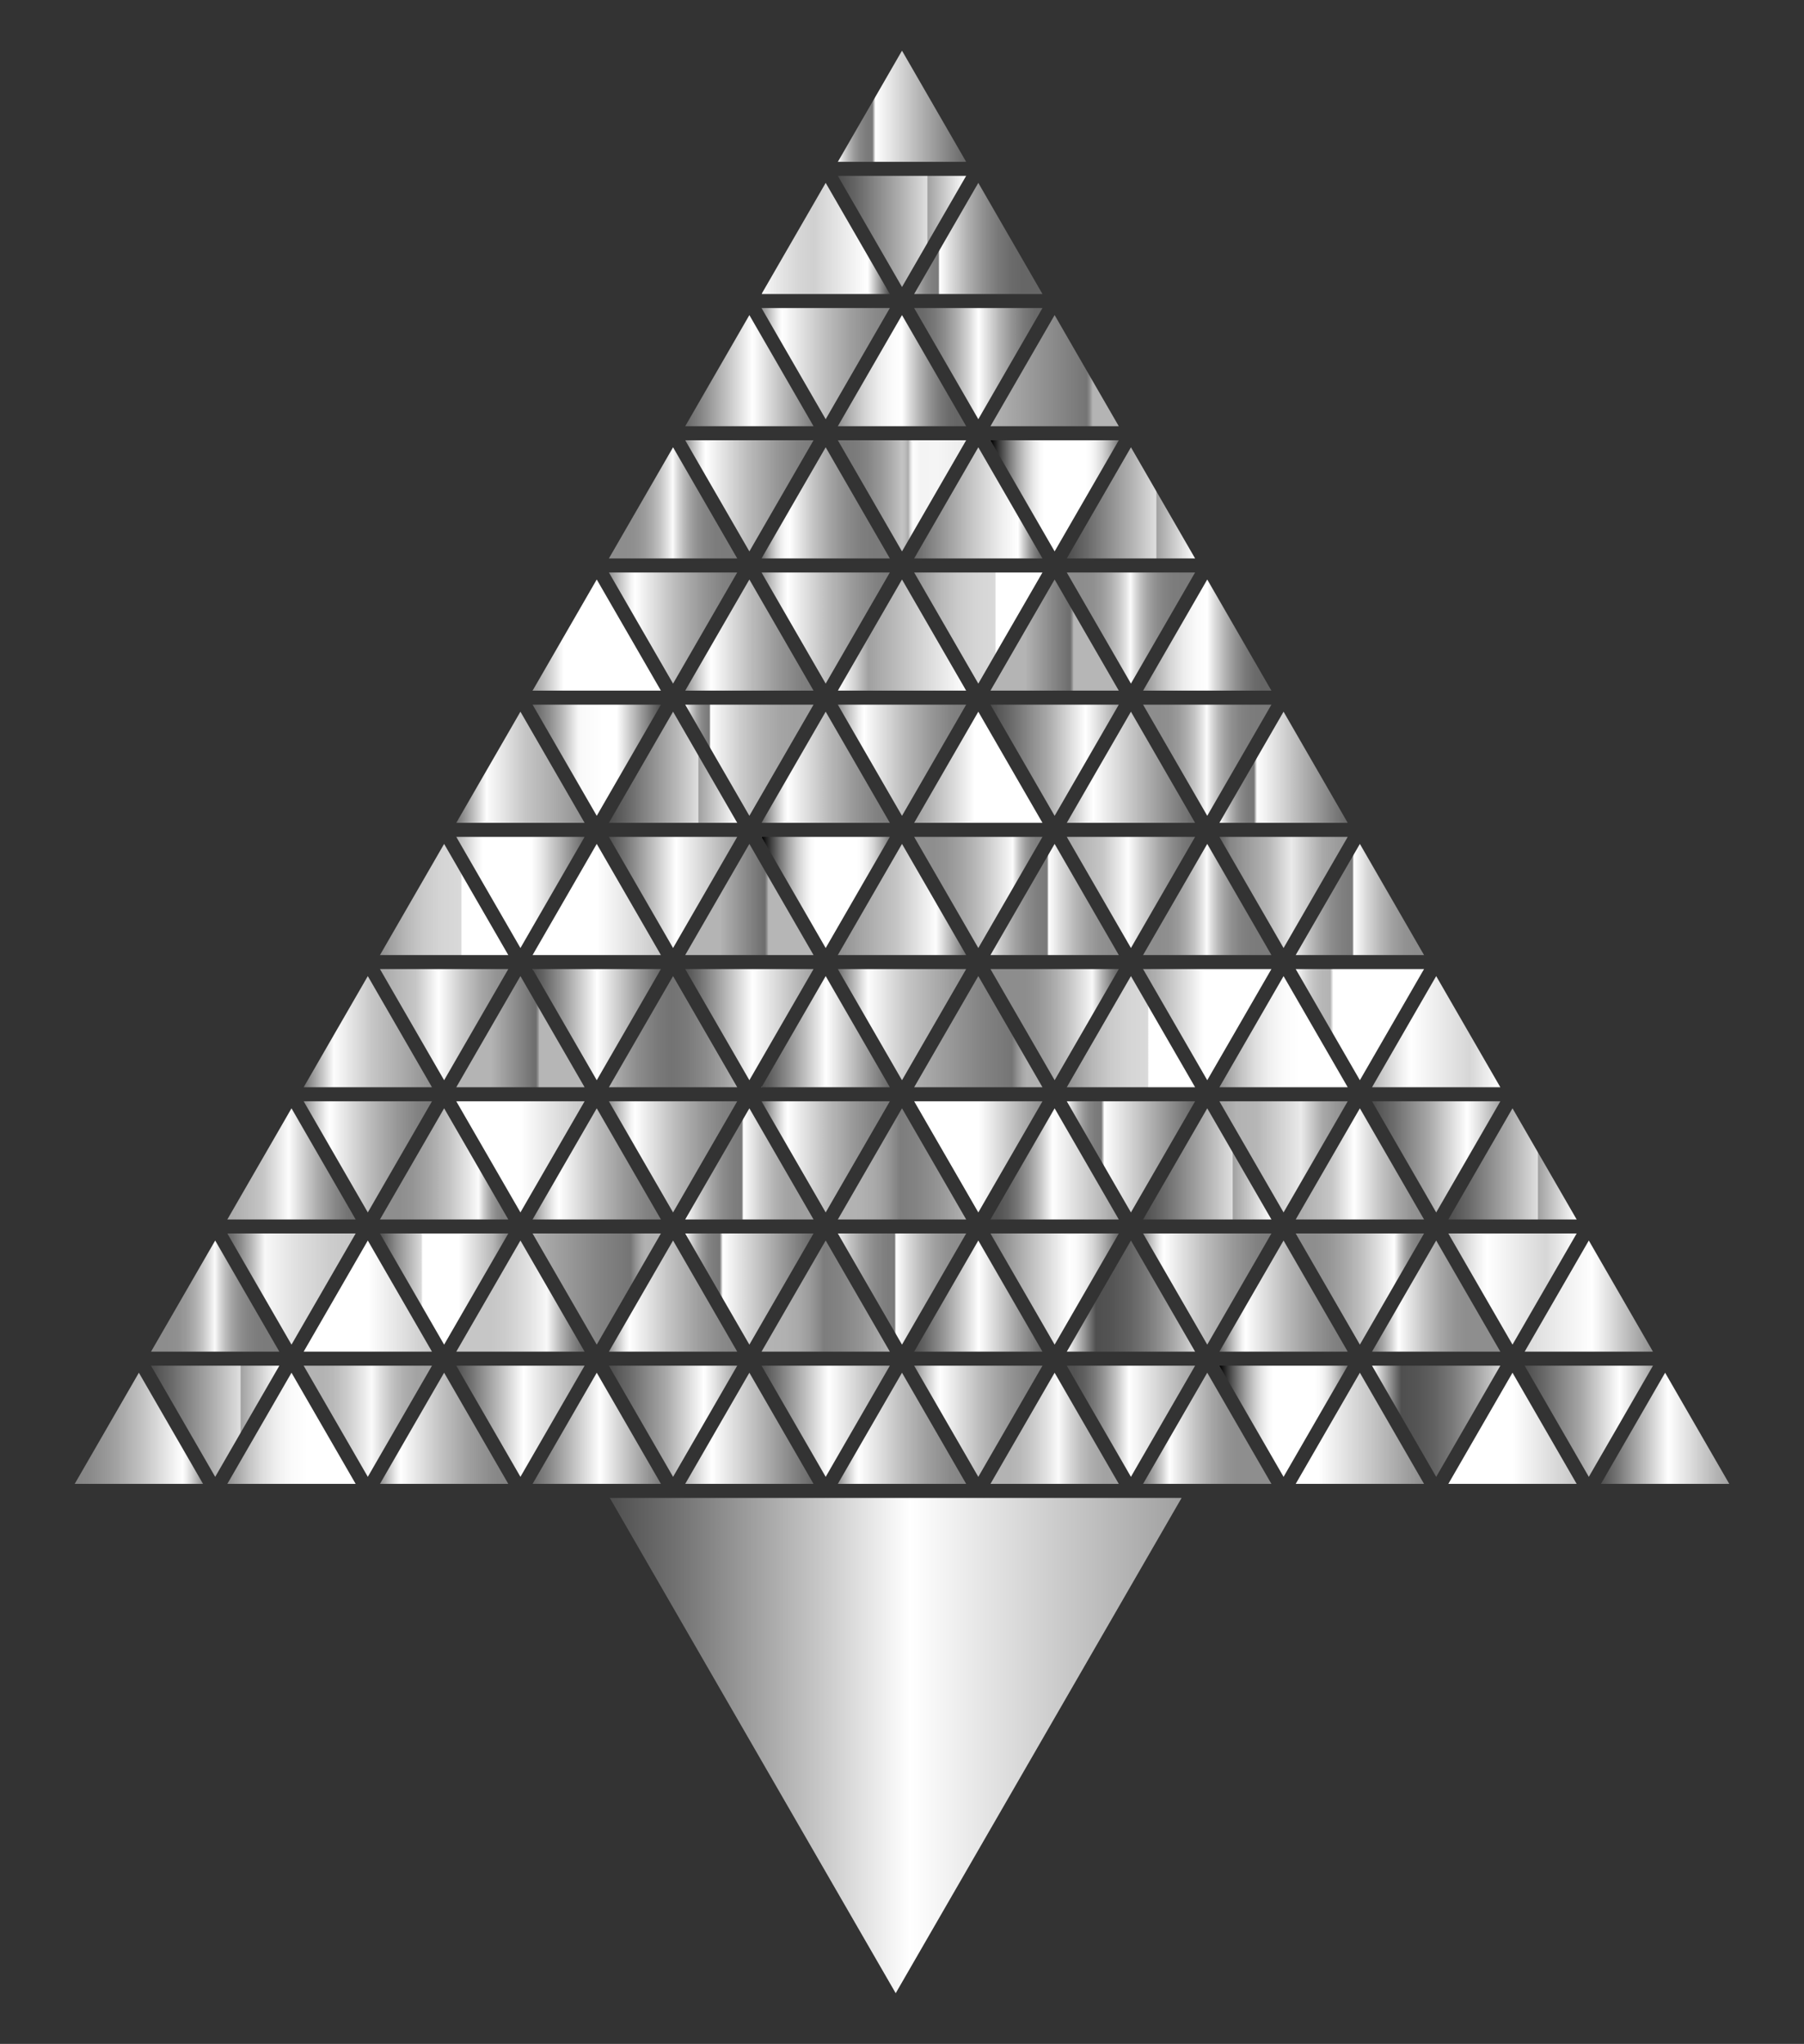 <?xml version="1.0" encoding="UTF-8"?> <svg xmlns="http://www.w3.org/2000/svg" xmlns:xlink="http://www.w3.org/1999/xlink" id="Layer_1" x="0px" y="0px" viewBox="0 0 1486.197 1683.472" xml:space="preserve"><rect x="0" y="0" width="1486.197" height="1683.472" fill="#333333" stroke="none"/> <g> <linearGradient id="SVGID_1_" gradientUnits="userSpaceOnUse" x1="690.244" y1="87.51" x2="795.953" y2="87.51"> <stop offset="0" style="stop-color:#FFFFFF"></stop> <stop offset="0.042" style="stop-color:#D7D7D7"></stop> <stop offset="0.085" style="stop-color:#B5B5B5"></stop> <stop offset="0.129" style="stop-color:#9A9A9A"></stop> <stop offset="0.173" style="stop-color:#878787"></stop> <stop offset="0.22" style="stop-color:#7C7C7C"></stop> <stop offset="0.269" style="stop-color:#787878"></stop> <stop offset="0.293" style="stop-color:#FFFFFF"></stop> <stop offset="1" style="stop-color:#666666"></stop> </linearGradient> <polygon fill="url(#SVGID_1_)" points="743.098,41.736 795.953,133.283 690.244,133.283 "></polygon> <linearGradient id="SVGID_2_" gradientUnits="userSpaceOnUse" x1="690.244" y1="190.619" x2="795.953" y2="190.619"> <stop offset="0" style="stop-color:#4C4C4C"></stop> <stop offset="0.163" style="stop-color:#6A6A6A"></stop> <stop offset="0.516" style="stop-color:#B5B5B5"></stop> <stop offset="0.694" style="stop-color:#DEDEDE"></stop> <stop offset="0.698" style="stop-color:#C2C2C2"></stop> <stop offset="0.701" style="stop-color:#A1A1A1"></stop> <stop offset="1" style="stop-color:#FFFFFF"></stop> </linearGradient> <polygon fill="url(#SVGID_2_)" points="743.098,236.393 795.953,144.846 690.244,144.846 "></polygon> <linearGradient id="SVGID_3_" gradientUnits="userSpaceOnUse" x1="753.113" y1="196.401" x2="858.822" y2="196.401"> <stop offset="0" style="stop-color:#B3B3B3"></stop> <stop offset="0.032" style="stop-color:#A3A3A3"></stop> <stop offset="0.088" style="stop-color:#8C8C8C"></stop> <stop offset="0.141" style="stop-color:#7F7F7F"></stop> <stop offset="0.188" style="stop-color:#7A7A7A"></stop> <stop offset="0.198" style="stop-color:#FFFFFF"></stop> <stop offset="0.287" style="stop-color:#DCDCDC"></stop> <stop offset="0.412" style="stop-color:#B2B2B2"></stop> <stop offset="0.534" style="stop-color:#919191"></stop> <stop offset="0.649" style="stop-color:#797979"></stop> <stop offset="0.757" style="stop-color:#6B6B6B"></stop> <stop offset="0.849" style="stop-color:#666666"></stop> </linearGradient> <polygon fill="url(#SVGID_3_)" points="805.967,150.628 858.822,242.174 753.113,242.174 "></polygon> <linearGradient id="SVGID_4_" gradientUnits="userSpaceOnUse" x1="753.113" y1="299.512" x2="858.822" y2="299.512"> <stop offset="0" style="stop-color:#666666"></stop> <stop offset="0.074" style="stop-color:#6B6B6B"></stop> <stop offset="0.157" style="stop-color:#787878"></stop> <stop offset="0.243" style="stop-color:#8E8E8E"></stop> <stop offset="0.331" style="stop-color:#ADADAD"></stop> <stop offset="0.421" style="stop-color:#D4D4D4"></stop> <stop offset="0.503" style="stop-color:#FFFFFF"></stop> <stop offset="0.553" style="stop-color:#E6E6E6"></stop> <stop offset="0.657" style="stop-color:#B9B9B9"></stop> <stop offset="0.757" style="stop-color:#959595"></stop> <stop offset="0.85" style="stop-color:#7B7B7B"></stop> <stop offset="0.934" style="stop-color:#6B6B6B"></stop> <stop offset="1" style="stop-color:#666666"></stop> </linearGradient> <polygon fill="url(#SVGID_4_)" points="805.967,345.285 858.822,253.738 753.113,253.738 "></polygon> <linearGradient id="SVGID_5_" gradientUnits="userSpaceOnUse" x1="564.507" y1="305.293" x2="670.215" y2="305.293"> <stop offset="0" style="stop-color:#666666"></stop> <stop offset="0.135" style="stop-color:#898989"></stop> <stop offset="0.431" style="stop-color:#E2E2E2"></stop> <stop offset="0.525" style="stop-color:#FFFFFF"></stop> <stop offset="0.652" style="stop-color:#DADADA"></stop> <stop offset="1" style="stop-color:#7A7A7A"></stop> </linearGradient> <polygon fill="url(#SVGID_5_)" points="617.361,259.52 670.215,351.066 564.507,351.066 "></polygon> <linearGradient id="SVGID_6_" gradientUnits="userSpaceOnUse" x1="564.507" y1="408.403" x2="670.215" y2="408.403"> <stop offset="0" style="stop-color:#8E8E8E"></stop> <stop offset="0.072" style="stop-color:#C8C8C8"></stop> <stop offset="0.13" style="stop-color:#F0F0F0"></stop> <stop offset="0.161" style="stop-color:#FFFFFF"></stop> <stop offset="0.249" style="stop-color:#ECECEC"></stop> <stop offset="0.493" style="stop-color:#BBBBBB"></stop> <stop offset="0.708" style="stop-color:#989898"></stop> <stop offset="0.883" style="stop-color:#828282"></stop> <stop offset="0.997" style="stop-color:#7A7A7A"></stop> </linearGradient> <polygon fill="url(#SVGID_6_)" points="617.361,454.176 670.215,362.63 564.507,362.63 "></polygon> <linearGradient id="SVGID_7_" gradientUnits="userSpaceOnUse" x1="690.244" y1="305.293" x2="795.953" y2="305.293"> <stop offset="0" style="stop-color:#8D8D8D"></stop> <stop offset="0.002" style="stop-color:#8E8E8E"></stop> <stop offset="0.11" style="stop-color:#B6B6B6"></stop> <stop offset="0.216" style="stop-color:#D6D6D6"></stop> <stop offset="0.318" style="stop-color:#EDEDED"></stop> <stop offset="0.415" style="stop-color:#FAFAFA"></stop> <stop offset="0.5" style="stop-color:#FFFFFF"></stop> <stop offset="0.559" style="stop-color:#DCDCDC"></stop> <stop offset="0.641" style="stop-color:#B2B2B2"></stop> <stop offset="0.721" style="stop-color:#919191"></stop> <stop offset="0.798" style="stop-color:#797979"></stop> <stop offset="0.869" style="stop-color:#6B6B6B"></stop> <stop offset="0.929" style="stop-color:#666666"></stop> </linearGradient> <polygon fill="url(#SVGID_7_)" points="743.098,259.52 795.953,351.066 690.244,351.066 "></polygon> <linearGradient id="SVGID_8_" gradientUnits="userSpaceOnUse" x1="690.244" y1="408.403" x2="795.953" y2="408.403"> <stop offset="0.003" style="stop-color:#757575"></stop> <stop offset="0.153" style="stop-color:#7C7C7C"></stop> <stop offset="0.226" style="stop-color:#848484"></stop> <stop offset="0.339" style="stop-color:#999999"></stop> <stop offset="0.435" style="stop-color:#B1B1B1"></stop> <stop offset="0.5" style="stop-color:#C3C3C3"></stop> <stop offset="0.52" style="stop-color:#BEBEBE"></stop> <stop offset="0.545" style="stop-color:#AFAFAF"></stop> <stop offset="0.548" style="stop-color:#ADADAD"></stop> <stop offset="0.558" style="stop-color:#CACACA"></stop> <stop offset="0.57" style="stop-color:#E6E6E6"></stop> <stop offset="0.581" style="stop-color:#F7F7F7"></stop> <stop offset="0.588" style="stop-color:#FDFDFD"></stop> <stop offset="0.643" style="stop-color:#F4F4F4"></stop> <stop offset="0.772" style="stop-color:#F5F5F5"></stop> <stop offset="1" style="stop-color:#ECECEC"></stop> </linearGradient> <polygon fill="url(#SVGID_8_)" points="743.098,454.176 795.953,362.63 690.244,362.63 "></polygon> <linearGradient id="SVGID_9_" gradientUnits="userSpaceOnUse" x1="753.113" y1="414.185" x2="858.822" y2="414.185"> <stop offset="0" style="stop-color:#666666"></stop> <stop offset="0.15" style="stop-color:#878787"></stop> <stop offset="0.463" style="stop-color:#C8C8C8"></stop> <stop offset="0.691" style="stop-color:#F0F0F0"></stop> <stop offset="0.809" style="stop-color:#FFFFFF"></stop> <stop offset="0.848" style="stop-color:#D3D3D3"></stop> <stop offset="0.896" style="stop-color:#A2A2A2"></stop> <stop offset="0.939" style="stop-color:#7F7F7F"></stop> <stop offset="0.974" style="stop-color:#696969"></stop> <stop offset="0.997" style="stop-color:#616161"></stop> </linearGradient> <polygon fill="url(#SVGID_9_)" points="805.967,368.412 858.822,459.958 753.113,459.958 "></polygon> <linearGradient id="SVGID_10_" gradientUnits="userSpaceOnUse" x1="753.113" y1="517.295" x2="858.822" y2="517.295"> <stop offset="0" style="stop-color:#8D8D8D"></stop> <stop offset="0.065" style="stop-color:#9D9D9D"></stop> <stop offset="0.199" style="stop-color:#B7B7B7"></stop> <stop offset="0.337" style="stop-color:#CACACA"></stop> <stop offset="0.479" style="stop-color:#D5D5D5"></stop> <stop offset="0.63" style="stop-color:#D9D9D9"></stop> <stop offset="0.639" style="stop-color:#FFFFFF"></stop> <stop offset="1" style="stop-color:#FFFFFF"></stop> </linearGradient> <polygon fill="url(#SVGID_10_)" points="805.967,563.068 858.822,471.522 753.113,471.522 "></polygon> <linearGradient id="SVGID_11_" gradientUnits="userSpaceOnUse" x1="627.375" y1="414.185" x2="733.084" y2="414.185"> <stop offset="0" style="stop-color:#666666"></stop> <stop offset="0.034" style="stop-color:#8E8E8E"></stop> <stop offset="0.074" style="stop-color:#B6B6B6"></stop> <stop offset="0.113" style="stop-color:#D6D6D6"></stop> <stop offset="0.151" style="stop-color:#EDEDED"></stop> <stop offset="0.187" style="stop-color:#FAFAFA"></stop> <stop offset="0.219" style="stop-color:#FFFFFF"></stop> <stop offset="0.263" style="stop-color:#F0F0F0"></stop> <stop offset="0.398" style="stop-color:#C6C6C6"></stop> <stop offset="0.531" style="stop-color:#A5A5A5"></stop> <stop offset="0.657" style="stop-color:#8D8D8D"></stop> <stop offset="0.774" style="stop-color:#7F7F7F"></stop> <stop offset="0.874" style="stop-color:#7A7A7A"></stop> </linearGradient> <polygon fill="url(#SVGID_11_)" points="680.23,368.412 733.084,459.958 627.375,459.958 "></polygon> <linearGradient id="SVGID_12_" gradientUnits="userSpaceOnUse" x1="627.375" y1="517.295" x2="733.084" y2="517.295"> <stop offset="0" style="stop-color:#8E8E8E"></stop> <stop offset="0.092" style="stop-color:#C8C8C8"></stop> <stop offset="0.166" style="stop-color:#F0F0F0"></stop> <stop offset="0.204" style="stop-color:#FFFFFF"></stop> <stop offset="0.288" style="stop-color:#ECECEC"></stop> <stop offset="0.519" style="stop-color:#BBBBBB"></stop> <stop offset="0.723" style="stop-color:#989898"></stop> <stop offset="0.889" style="stop-color:#828282"></stop> <stop offset="0.997" style="stop-color:#7A7A7A"></stop> </linearGradient> <polygon fill="url(#SVGID_12_)" points="680.23,563.068 733.084,471.522 627.375,471.522 "></polygon> <linearGradient id="SVGID_13_" gradientUnits="userSpaceOnUse" x1="815.982" y1="305.293" x2="921.69" y2="305.293"> <stop offset="0" style="stop-color:#B4B4B4"></stop> <stop offset="0.747" style="stop-color:#757575"></stop> <stop offset="0.758" style="stop-color:#7B7B7B"></stop> <stop offset="0.773" style="stop-color:#8C8C8C"></stop> <stop offset="0.79" style="stop-color:#A7A7A7"></stop> <stop offset="0.796" style="stop-color:#B4B4B4"></stop> </linearGradient> <polygon fill="url(#SVGID_13_)" points="868.836,259.52 921.69,351.066 815.982,351.066 "></polygon> <linearGradient id="SVGID_14_" gradientUnits="userSpaceOnUse" x1="815.982" y1="408.403" x2="921.69" y2="408.403"> <stop offset="0" style="stop-color:#666666"></stop> <stop offset="5.258670e-04" style="stop-color:#5C5C5C"></stop> <stop offset="0.001" style="stop-color:#414141"></stop> <stop offset="0.003" style="stop-color:#161616"></stop> <stop offset="0.003" style="stop-color:#000000"></stop> <stop offset="0.055" style="stop-color:#2F2F2F"></stop> <stop offset="0.131" style="stop-color:#6D6D6D"></stop> <stop offset="0.203" style="stop-color:#A1A1A1"></stop> <stop offset="0.271" style="stop-color:#CACACA"></stop> <stop offset="0.332" style="stop-color:#E7E7E7"></stop> <stop offset="0.384" style="stop-color:#F9F9F9"></stop> <stop offset="0.423" style="stop-color:#FFFFFF"></stop> <stop offset="0.741" style="stop-color:#FFFFFF"></stop> <stop offset="0.78" style="stop-color:#FAFAFA"></stop> <stop offset="0.825" style="stop-color:#EDEDED"></stop> <stop offset="0.873" style="stop-color:#D6D6D6"></stop> <stop offset="0.922" style="stop-color:#B6B6B6"></stop> <stop offset="0.972" style="stop-color:#8E8E8E"></stop> <stop offset="0.994" style="stop-color:#7A7A7A"></stop> </linearGradient> <polygon fill="url(#SVGID_14_)" points="868.836,454.176 921.69,362.63 815.982,362.63 "></polygon> <linearGradient id="SVGID_15_" gradientUnits="userSpaceOnUse" x1="878.851" y1="414.185" x2="984.559" y2="414.185"> <stop offset="0" style="stop-color:#4C4C4C"></stop> <stop offset="0.163" style="stop-color:#6A6A6A"></stop> <stop offset="0.516" style="stop-color:#B5B5B5"></stop> <stop offset="0.694" style="stop-color:#DEDEDE"></stop> <stop offset="0.698" style="stop-color:#C2C2C2"></stop> <stop offset="0.701" style="stop-color:#A1A1A1"></stop> <stop offset="1" style="stop-color:#FFFFFF"></stop> </linearGradient> <polygon fill="url(#SVGID_15_)" points="931.705,368.412 984.559,459.958 878.851,459.958 "></polygon> <linearGradient id="SVGID_16_" gradientUnits="userSpaceOnUse" x1="878.851" y1="517.295" x2="984.559" y2="517.295"> <stop offset="0.127" style="stop-color:#8D8D8D"></stop> <stop offset="0.207" style="stop-color:#909090"></stop> <stop offset="0.276" style="stop-color:#9B9B9B"></stop> <stop offset="0.341" style="stop-color:#ADADAD"></stop> <stop offset="0.403" style="stop-color:#C5C5C5"></stop> <stop offset="0.463" style="stop-color:#E5E5E5"></stop> <stop offset="0.497" style="stop-color:#FBFBFB"></stop> <stop offset="0.536" style="stop-color:#DADADA"></stop> <stop offset="0.581" style="stop-color:#BCBCBC"></stop> <stop offset="0.63" style="stop-color:#A4A4A4"></stop> <stop offset="0.686" style="stop-color:#919191"></stop> <stop offset="0.751" style="stop-color:#848484"></stop> <stop offset="0.835" style="stop-color:#7C7C7C"></stop> <stop offset="1" style="stop-color:#7A7A7A"></stop> </linearGradient> <polygon fill="url(#SVGID_16_)" points="931.705,563.068 984.559,471.522 878.851,471.522 "></polygon> <linearGradient id="SVGID_17_" gradientUnits="userSpaceOnUse" x1="501.638" y1="414.185" x2="607.346" y2="414.185"> <stop offset="0.127" style="stop-color:#8D8D8D"></stop> <stop offset="0.207" style="stop-color:#909090"></stop> <stop offset="0.276" style="stop-color:#9B9B9B"></stop> <stop offset="0.341" style="stop-color:#ADADAD"></stop> <stop offset="0.403" style="stop-color:#C5C5C5"></stop> <stop offset="0.463" style="stop-color:#E5E5E5"></stop> <stop offset="0.497" style="stop-color:#FBFBFB"></stop> <stop offset="0.536" style="stop-color:#DADADA"></stop> <stop offset="0.581" style="stop-color:#BCBCBC"></stop> <stop offset="0.63" style="stop-color:#A4A4A4"></stop> <stop offset="0.686" style="stop-color:#919191"></stop> <stop offset="0.751" style="stop-color:#848484"></stop> <stop offset="0.835" style="stop-color:#7C7C7C"></stop> <stop offset="1" style="stop-color:#7A7A7A"></stop> </linearGradient> <polygon fill="url(#SVGID_17_)" points="554.492,368.412 607.346,459.958 501.638,459.958 "></polygon> <linearGradient id="SVGID_18_" gradientUnits="userSpaceOnUse" x1="501.638" y1="517.295" x2="607.346" y2="517.295"> <stop offset="0" style="stop-color:#8E8E8E"></stop> <stop offset="0.092" style="stop-color:#C8C8C8"></stop> <stop offset="0.166" style="stop-color:#F0F0F0"></stop> <stop offset="0.204" style="stop-color:#FFFFFF"></stop> <stop offset="0.288" style="stop-color:#ECECEC"></stop> <stop offset="0.519" style="stop-color:#BBBBBB"></stop> <stop offset="0.723" style="stop-color:#989898"></stop> <stop offset="0.889" style="stop-color:#828282"></stop> <stop offset="0.997" style="stop-color:#7A7A7A"></stop> </linearGradient> <polygon fill="url(#SVGID_18_)" points="554.492,563.068 607.346,471.522 501.638,471.522 "></polygon> <linearGradient id="SVGID_19_" gradientUnits="userSpaceOnUse" x1="564.507" y1="523.077" x2="670.215" y2="523.077"> <stop offset="0" style="stop-color:#8E8E8E"></stop> <stop offset="0.092" style="stop-color:#C8C8C8"></stop> <stop offset="0.166" style="stop-color:#F0F0F0"></stop> <stop offset="0.204" style="stop-color:#FFFFFF"></stop> <stop offset="0.288" style="stop-color:#ECECEC"></stop> <stop offset="0.519" style="stop-color:#BBBBBB"></stop> <stop offset="0.723" style="stop-color:#989898"></stop> <stop offset="0.889" style="stop-color:#828282"></stop> <stop offset="0.997" style="stop-color:#7A7A7A"></stop> </linearGradient> <polygon fill="url(#SVGID_19_)" points="617.361,477.304 670.215,568.85 564.507,568.85 "></polygon> <linearGradient id="SVGID_20_" gradientUnits="userSpaceOnUse" x1="564.507" y1="626.187" x2="670.215" y2="626.187"> <stop offset="0" style="stop-color:#FFFFFF"></stop> <stop offset="0.016" style="stop-color:#EBEBEB"></stop> <stop offset="0.053" style="stop-color:#C3C3C3"></stop> <stop offset="0.09" style="stop-color:#A3A3A3"></stop> <stop offset="0.125" style="stop-color:#8C8C8C"></stop> <stop offset="0.159" style="stop-color:#7F7F7F"></stop> <stop offset="0.188" style="stop-color:#7A7A7A"></stop> <stop offset="0.198" style="stop-color:#FFFFFF"></stop> <stop offset="0.278" style="stop-color:#ECECEC"></stop> <stop offset="0.438" style="stop-color:#CBCBCB"></stop> <stop offset="0.591" style="stop-color:#B3B3B3"></stop> <stop offset="0.734" style="stop-color:#A5A5A5"></stop> <stop offset="0.855" style="stop-color:#A0A0A0"></stop> </linearGradient> <polygon fill="url(#SVGID_20_)" points="617.361,671.96 670.215,580.414 564.507,580.414 "></polygon> <linearGradient id="SVGID_21_" gradientUnits="userSpaceOnUse" x1="690.244" y1="523.077" x2="795.953" y2="523.077"> <stop offset="0" style="stop-color:#FDFDFD"></stop> <stop offset="0" style="stop-color:#4C4C4C"></stop> <stop offset="0" style="stop-color:#4F4F4F"></stop> <stop offset="0.003" style="stop-color:#FFFFFF"></stop> <stop offset="0.05" style="stop-color:#F2F2F2"></stop> <stop offset="0.137" style="stop-color:#D0D0D0"></stop> <stop offset="0.241" style="stop-color:#A0A0A0"></stop> <stop offset="1" style="stop-color:#FFFFFF"></stop> </linearGradient> <polygon fill="url(#SVGID_21_)" points="743.098,477.304 795.953,568.85 690.244,568.85 "></polygon> <linearGradient id="SVGID_22_" gradientUnits="userSpaceOnUse" x1="690.244" y1="626.187" x2="795.953" y2="626.187"> <stop offset="0" style="stop-color:#8E8E8E"></stop> <stop offset="0.092" style="stop-color:#C8C8C8"></stop> <stop offset="0.166" style="stop-color:#F0F0F0"></stop> <stop offset="0.204" style="stop-color:#FFFFFF"></stop> <stop offset="0.288" style="stop-color:#ECECEC"></stop> <stop offset="0.519" style="stop-color:#BBBBBB"></stop> <stop offset="0.723" style="stop-color:#989898"></stop> <stop offset="0.889" style="stop-color:#828282"></stop> <stop offset="0.997" style="stop-color:#7A7A7A"></stop> </linearGradient> <polygon fill="url(#SVGID_22_)" points="743.098,671.96 795.953,580.414 690.244,580.414 "></polygon> <linearGradient id="SVGID_23_" gradientUnits="userSpaceOnUse" x1="815.982" y1="523.077" x2="921.69" y2="523.077"> <stop offset="0.269" style="stop-color:#B4B4B4"></stop> <stop offset="0.617" style="stop-color:#6D6D6D"></stop> <stop offset="0.624" style="stop-color:#737373"></stop> <stop offset="0.632" style="stop-color:#848484"></stop> <stop offset="0.642" style="stop-color:#9F9F9F"></stop> <stop offset="0.648" style="stop-color:#B6B6B6"></stop> </linearGradient> <polygon fill="url(#SVGID_23_)" points="868.836,477.304 921.69,568.85 815.982,568.85 "></polygon> <linearGradient id="SVGID_24_" gradientUnits="userSpaceOnUse" x1="815.982" y1="626.187" x2="921.69" y2="626.187"> <stop offset="0" style="stop-color:#4C4C4C"></stop> <stop offset="0.159" style="stop-color:#6A6A6A"></stop> <stop offset="0.444" style="stop-color:#A8A8A8"></stop> <stop offset="0.741" style="stop-color:#FFFFFF"></stop> <stop offset="0.827" style="stop-color:#E3E3E3"></stop> <stop offset="1" style="stop-color:#A1A1A1"></stop> </linearGradient> <polygon fill="url(#SVGID_24_)" points="868.836,671.96 921.69,580.414 815.982,580.414 "></polygon> <linearGradient id="SVGID_25_" gradientUnits="userSpaceOnUse" x1="941.719" y1="523.077" x2="1047.428" y2="523.077"> <stop offset="0" style="stop-color:#8D8D8D"></stop> <stop offset="0.002" style="stop-color:#8E8E8E"></stop> <stop offset="0.11" style="stop-color:#B6B6B6"></stop> <stop offset="0.216" style="stop-color:#D6D6D6"></stop> <stop offset="0.318" style="stop-color:#EDEDED"></stop> <stop offset="0.415" style="stop-color:#FAFAFA"></stop> <stop offset="0.5" style="stop-color:#FFFFFF"></stop> <stop offset="0.559" style="stop-color:#DCDCDC"></stop> <stop offset="0.641" style="stop-color:#B2B2B2"></stop> <stop offset="0.721" style="stop-color:#919191"></stop> <stop offset="0.798" style="stop-color:#797979"></stop> <stop offset="0.869" style="stop-color:#6B6B6B"></stop> <stop offset="0.929" style="stop-color:#666666"></stop> </linearGradient> <polygon fill="url(#SVGID_25_)" points="994.574,477.304 1047.428,568.85 941.719,568.85 "></polygon> <linearGradient id="SVGID_26_" gradientUnits="userSpaceOnUse" x1="941.719" y1="626.187" x2="1047.428" y2="626.187"> <stop offset="0.127" style="stop-color:#8D8D8D"></stop> <stop offset="0.207" style="stop-color:#909090"></stop> <stop offset="0.276" style="stop-color:#9B9B9B"></stop> <stop offset="0.341" style="stop-color:#ADADAD"></stop> <stop offset="0.403" style="stop-color:#C5C5C5"></stop> <stop offset="0.463" style="stop-color:#E5E5E5"></stop> <stop offset="0.497" style="stop-color:#FBFBFB"></stop> <stop offset="0.536" style="stop-color:#DADADA"></stop> <stop offset="0.581" style="stop-color:#BCBCBC"></stop> <stop offset="0.63" style="stop-color:#A4A4A4"></stop> <stop offset="0.686" style="stop-color:#919191"></stop> <stop offset="0.751" style="stop-color:#848484"></stop> <stop offset="0.835" style="stop-color:#7C7C7C"></stop> <stop offset="1" style="stop-color:#7A7A7A"></stop> </linearGradient> <polygon fill="url(#SVGID_26_)" points="994.574,671.96 1047.428,580.414 941.719,580.414 "></polygon> <linearGradient id="SVGID_27_" gradientUnits="userSpaceOnUse" x1="1004.588" y1="631.969" x2="1110.297" y2="631.969"> <stop offset="0" style="stop-color:#FFFFFF"></stop> <stop offset="0.042" style="stop-color:#D7D7D7"></stop> <stop offset="0.085" style="stop-color:#B5B5B5"></stop> <stop offset="0.129" style="stop-color:#9A9A9A"></stop> <stop offset="0.173" style="stop-color:#878787"></stop> <stop offset="0.22" style="stop-color:#7C7C7C"></stop> <stop offset="0.269" style="stop-color:#787878"></stop> <stop offset="0.293" style="stop-color:#FFFFFF"></stop> <stop offset="1" style="stop-color:#666666"></stop> </linearGradient> <polygon fill="url(#SVGID_27_)" points="1057.442,586.196 1110.297,677.742 1004.588,677.742 "></polygon> <linearGradient id="SVGID_28_" gradientUnits="userSpaceOnUse" x1="1004.588" y1="735.079" x2="1110.297" y2="735.079"> <stop offset="0.006" style="stop-color:#616161"></stop> <stop offset="0.084" style="stop-color:#868686"></stop> <stop offset="0.382" style="stop-color:#B6B6B6"></stop> <stop offset="0.562" style="stop-color:#EAEAEA"></stop> <stop offset="0.803" style="stop-color:#A9A9A9"></stop> <stop offset="0.955" style="stop-color:#989898"></stop> </linearGradient> <polygon fill="url(#SVGID_28_)" points="1057.442,780.852 1110.297,689.306 1004.588,689.306 "></polygon> <linearGradient id="SVGID_29_" gradientUnits="userSpaceOnUse" x1="1067.457" y1="740.861" x2="1173.165" y2="740.861"> <stop offset="0" style="stop-color:#EBEBEB"></stop> <stop offset="0.096" style="stop-color:#C3C3C3"></stop> <stop offset="0.19" style="stop-color:#A3A3A3"></stop> <stop offset="0.28" style="stop-color:#8C8C8C"></stop> <stop offset="0.366" style="stop-color:#7F7F7F"></stop> <stop offset="0.441" style="stop-color:#7A7A7A"></stop> <stop offset="0.454" style="stop-color:#FFFFFF"></stop> <stop offset="0.553" style="stop-color:#D9D9D9"></stop> <stop offset="0.657" style="stop-color:#B8B8B8"></stop> <stop offset="0.757" style="stop-color:#A0A0A0"></stop> <stop offset="0.85" style="stop-color:#929292"></stop> <stop offset="0.929" style="stop-color:#8D8D8D"></stop> </linearGradient> <polygon fill="url(#SVGID_29_)" points="1120.311,695.088 1173.165,786.634 1067.457,786.634 "></polygon> <linearGradient id="SVGID_30_" gradientUnits="userSpaceOnUse" x1="1067.457" y1="843.971" x2="1173.165" y2="843.971"> <stop offset="0" style="stop-color:#FFFFFF"></stop> <stop offset="0.028" style="stop-color:#EFEFEF"></stop> <stop offset="0.085" style="stop-color:#D5D5D5"></stop> <stop offset="0.144" style="stop-color:#C2C2C2"></stop> <stop offset="0.204" style="stop-color:#B7B7B7"></stop> <stop offset="0.269" style="stop-color:#B3B3B3"></stop> <stop offset="0.293" style="stop-color:#FFFFFF"></stop> <stop offset="1" style="stop-color:#FFFFFF"></stop> </linearGradient> <polygon fill="url(#SVGID_30_)" points="1120.311,889.744 1173.165,798.198 1067.457,798.198 "></polygon> <linearGradient id="SVGID_31_" gradientUnits="userSpaceOnUse" x1="1130.326" y1="849.753" x2="1236.034" y2="849.753"> <stop offset="0" style="stop-color:#B3B3B3"></stop> <stop offset="0.023" style="stop-color:#BABABA"></stop> <stop offset="0.21" style="stop-color:#ECECEC"></stop> <stop offset="0.302" style="stop-color:#FFFFFF"></stop> <stop offset="0.762" style="stop-color:#D6D6D6"></stop> <stop offset="1" style="stop-color:#FFFFFF"></stop> <stop offset="1" style="stop-color:#FFFFFF"></stop> </linearGradient> <polygon fill="url(#SVGID_31_)" points="1183.18,803.98 1236.034,895.526 1130.326,895.526 "></polygon> <linearGradient id="SVGID_32_" gradientUnits="userSpaceOnUse" x1="1130.326" y1="952.863" x2="1236.034" y2="952.863"> <stop offset="0" style="stop-color:#4C4C4C"></stop> <stop offset="0.159" style="stop-color:#6A6A6A"></stop> <stop offset="0.444" style="stop-color:#A8A8A8"></stop> <stop offset="0.741" style="stop-color:#FFFFFF"></stop> <stop offset="0.827" style="stop-color:#E3E3E3"></stop> <stop offset="1" style="stop-color:#A1A1A1"></stop> </linearGradient> <polygon fill="url(#SVGID_32_)" points="1183.18,998.636 1236.034,907.09 1130.326,907.09 "></polygon> <linearGradient id="SVGID_33_" gradientUnits="userSpaceOnUse" x1="1067.457" y1="958.645" x2="1173.165" y2="958.645"> <stop offset="0" style="stop-color:#A8A8A8"></stop> <stop offset="0.281" style="stop-color:#C6C6C6"></stop> <stop offset="0.457" style="stop-color:#FFFFFF"></stop> <stop offset="0.486" style="stop-color:#F6F6F6"></stop> <stop offset="0.642" style="stop-color:#C9C9C9"></stop> <stop offset="0.782" style="stop-color:#A9A9A9"></stop> <stop offset="0.899" style="stop-color:#959595"></stop> <stop offset="0.978" style="stop-color:#8E8E8E"></stop> </linearGradient> <polygon fill="url(#SVGID_33_)" points="1120.311,912.872 1173.165,1004.418 1067.457,1004.418 "></polygon> <linearGradient id="SVGID_34_" gradientUnits="userSpaceOnUse" x1="1067.457" y1="1061.755" x2="1173.165" y2="1061.755"> <stop offset="0.151" style="stop-color:#8E8E8E"></stop> <stop offset="0.247" style="stop-color:#949494"></stop> <stop offset="0.378" style="stop-color:#A6A6A6"></stop> <stop offset="0.529" style="stop-color:#C3C3C3"></stop> <stop offset="0.695" style="stop-color:#EBEBEB"></stop> <stop offset="0.768" style="stop-color:#FFFFFF"></stop> <stop offset="0.774" style="stop-color:#F8F8F8"></stop> <stop offset="0.806" style="stop-color:#D3D3D3"></stop> <stop offset="0.839" style="stop-color:#B4B4B4"></stop> <stop offset="0.874" style="stop-color:#9B9B9B"></stop> <stop offset="0.911" style="stop-color:#8A8A8A"></stop> <stop offset="0.951" style="stop-color:#808080"></stop> <stop offset="1" style="stop-color:#7D7D7D"></stop> </linearGradient> <polygon fill="url(#SVGID_34_)" points="1120.311,1107.528 1173.165,1015.982 1067.457,1015.982 "></polygon> <linearGradient id="SVGID_35_" gradientUnits="userSpaceOnUse" x1="1193.194" y1="958.645" x2="1298.903" y2="958.645"> <stop offset="0" style="stop-color:#4C4C4C"></stop> <stop offset="0.163" style="stop-color:#6A6A6A"></stop> <stop offset="0.516" style="stop-color:#B5B5B5"></stop> <stop offset="0.694" style="stop-color:#DEDEDE"></stop> <stop offset="0.698" style="stop-color:#C2C2C2"></stop> <stop offset="0.701" style="stop-color:#A1A1A1"></stop> <stop offset="1" style="stop-color:#FFFFFF"></stop> </linearGradient> <polygon fill="url(#SVGID_35_)" points="1246.049,912.872 1298.903,1004.418 1193.194,1004.418 "></polygon> <linearGradient id="SVGID_36_" gradientUnits="userSpaceOnUse" x1="1193.194" y1="1061.755" x2="1298.903" y2="1061.755"> <stop offset="0" style="stop-color:#B3B3B3"></stop> <stop offset="0.023" style="stop-color:#BABABA"></stop> <stop offset="0.21" style="stop-color:#ECECEC"></stop> <stop offset="0.302" style="stop-color:#FFFFFF"></stop> <stop offset="0.762" style="stop-color:#D6D6D6"></stop> <stop offset="1" style="stop-color:#FFFFFF"></stop> <stop offset="1" style="stop-color:#FFFFFF"></stop> </linearGradient> <polygon fill="url(#SVGID_36_)" points="1246.049,1107.528 1298.903,1015.982 1193.194,1015.982 "></polygon> <linearGradient id="SVGID_37_" gradientUnits="userSpaceOnUse" x1="1256.063" y1="1067.537" x2="1361.772" y2="1067.537"> <stop offset="0" style="stop-color:#D9D9D9"></stop> <stop offset="0.485" style="stop-color:#FCFCFC"></stop> <stop offset="0.525" style="stop-color:#FFFFFF"></stop> <stop offset="0.596" style="stop-color:#EEEEEE"></stop> <stop offset="1" style="stop-color:#8D8D8D"></stop> </linearGradient> <polygon fill="url(#SVGID_37_)" points="1308.917,1021.764 1361.772,1113.31 1256.063,1113.31 "></polygon> <linearGradient id="SVGID_38_" gradientUnits="userSpaceOnUse" x1="1256.063" y1="1170.647" x2="1361.772" y2="1170.647"> <stop offset="0" style="stop-color:#4C4C4C"></stop> <stop offset="0.159" style="stop-color:#6A6A6A"></stop> <stop offset="0.444" style="stop-color:#A8A8A8"></stop> <stop offset="0.741" style="stop-color:#FFFFFF"></stop> <stop offset="0.827" style="stop-color:#E3E3E3"></stop> <stop offset="1" style="stop-color:#A1A1A1"></stop> </linearGradient> <polygon fill="url(#SVGID_38_)" points="1308.917,1216.42 1361.772,1124.874 1256.063,1124.874 "></polygon> <linearGradient id="SVGID_39_" gradientUnits="userSpaceOnUse" x1="1318.932" y1="1176.429" x2="1424.641" y2="1176.429"> <stop offset="0" style="stop-color:#4F4F4F"></stop> <stop offset="0.118" style="stop-color:#727272"></stop> <stop offset="0.379" style="stop-color:#CBCBCB"></stop> <stop offset="0.525" style="stop-color:#FFFFFF"></stop> <stop offset="1" style="stop-color:#A0A0A0"></stop> </linearGradient> <polygon fill="url(#SVGID_39_)" points="1371.786,1130.656 1424.641,1222.202 1318.932,1222.202 "></polygon> <linearGradient id="SVGID_40_" gradientUnits="userSpaceOnUse" x1="1193.194" y1="1176.429" x2="1298.903" y2="1176.429"> <stop offset="0" style="stop-color:#FFFFFF"></stop> <stop offset="0" style="stop-color:#FFFFFF"></stop> <stop offset="0.003" style="stop-color:#FFFFFF"></stop> <stop offset="0.503" style="stop-color:#FFFFFF"></stop> <stop offset="1" style="stop-color:#C6C6C6"></stop> </linearGradient> <polygon fill="url(#SVGID_40_)" points="1246.049,1130.656 1298.903,1222.202 1193.194,1222.202 "></polygon> <linearGradient id="SVGID_41_" gradientUnits="userSpaceOnUse" x1="1067.457" y1="1176.429" x2="1173.165" y2="1176.429"> <stop offset="0" style="stop-color:#FFFFFF"></stop> <stop offset="0" style="stop-color:#FFFFFF"></stop> <stop offset="0.003" style="stop-color:#FFFFFF"></stop> <stop offset="0.179" style="stop-color:#FFFFFF"></stop> <stop offset="1" style="stop-color:#8D8D8D"></stop> </linearGradient> <polygon fill="url(#SVGID_41_)" points="1120.311,1130.656 1173.165,1222.202 1067.457,1222.202 "></polygon> <linearGradient id="SVGID_42_" gradientUnits="userSpaceOnUse" x1="941.719" y1="1176.429" x2="1047.428" y2="1176.429"> <stop offset="0" style="stop-color:#7D7D7D"></stop> <stop offset="0.029" style="stop-color:#878787"></stop> <stop offset="0.079" style="stop-color:#A2A2A2"></stop> <stop offset="0.143" style="stop-color:#CDCDCD"></stop> <stop offset="0.207" style="stop-color:#FFFFFF"></stop> <stop offset="0.269" style="stop-color:#EBEBEB"></stop> <stop offset="0.409" style="stop-color:#C3C3C3"></stop> <stop offset="0.537" style="stop-color:#A6A6A6"></stop> <stop offset="0.648" style="stop-color:#949494"></stop> <stop offset="0.728" style="stop-color:#8E8E8E"></stop> </linearGradient> <polygon fill="url(#SVGID_42_)" points="994.574,1130.656 1047.428,1222.202 941.719,1222.202 "></polygon> <linearGradient id="SVGID_43_" gradientUnits="userSpaceOnUse" x1="815.982" y1="1176.429" x2="921.69" y2="1176.429"> <stop offset="0.151" style="stop-color:#B3B3B3"></stop> <stop offset="0.23" style="stop-color:#B9B9B9"></stop> <stop offset="0.338" style="stop-color:#CBCBCB"></stop> <stop offset="0.462" style="stop-color:#E8E8E8"></stop> <stop offset="0.531" style="stop-color:#FBFBFB"></stop> <stop offset="0.543" style="stop-color:#F5F5F5"></stop> <stop offset="0.622" style="stop-color:#D7D7D7"></stop> <stop offset="0.704" style="stop-color:#BEBEBE"></stop> <stop offset="0.791" style="stop-color:#ADADAD"></stop> <stop offset="0.885" style="stop-color:#A3A3A3"></stop> <stop offset="1" style="stop-color:#A0A0A0"></stop> </linearGradient> <polygon fill="url(#SVGID_43_)" points="868.836,1130.656 921.69,1222.202 815.982,1222.202 "></polygon> <linearGradient id="SVGID_44_" gradientUnits="userSpaceOnUse" x1="690.244" y1="1176.429" x2="795.953" y2="1176.429"> <stop offset="0" style="stop-color:#8E8E8E"></stop> <stop offset="0.072" style="stop-color:#C8C8C8"></stop> <stop offset="0.13" style="stop-color:#F0F0F0"></stop> <stop offset="0.161" style="stop-color:#FFFFFF"></stop> <stop offset="0.216" style="stop-color:#F4F4F4"></stop> <stop offset="0.471" style="stop-color:#C3C3C3"></stop> <stop offset="0.695" style="stop-color:#9F9F9F"></stop> <stop offset="0.878" style="stop-color:#8A8A8A"></stop> <stop offset="0.997" style="stop-color:#828282"></stop> </linearGradient> <polygon fill="url(#SVGID_44_)" points="743.098,1130.656 795.953,1222.202 690.244,1222.202 "></polygon> <linearGradient id="SVGID_45_" gradientUnits="userSpaceOnUse" x1="564.507" y1="1176.429" x2="670.215" y2="1176.429"> <stop offset="0" style="stop-color:#B3B3B3"></stop> <stop offset="0.016" style="stop-color:#BABABA"></stop> <stop offset="0.144" style="stop-color:#ECECEC"></stop> <stop offset="0.207" style="stop-color:#FFFFFF"></stop> <stop offset="0.207" style="stop-color:#FFFFFF"></stop> <stop offset="1" style="stop-color:#666666"></stop> </linearGradient> <polygon fill="url(#SVGID_45_)" points="617.361,1130.656 670.215,1222.202 564.507,1222.202 "></polygon> <linearGradient id="SVGID_46_" gradientUnits="userSpaceOnUse" x1="438.769" y1="1176.429" x2="544.478" y2="1176.429"> <stop offset="0" style="stop-color:#666666"></stop> <stop offset="0.135" style="stop-color:#898989"></stop> <stop offset="0.431" style="stop-color:#E2E2E2"></stop> <stop offset="0.525" style="stop-color:#FFFFFF"></stop> <stop offset="0.652" style="stop-color:#DADADA"></stop> <stop offset="1" style="stop-color:#7A7A7A"></stop> </linearGradient> <polygon fill="url(#SVGID_46_)" points="491.623,1130.656 544.478,1222.202 438.769,1222.202 "></polygon> <linearGradient id="SVGID_47_" gradientUnits="userSpaceOnUse" x1="313.031" y1="1176.429" x2="418.74" y2="1176.429"> <stop offset="0" style="stop-color:#8E8E8E"></stop> <stop offset="0.072" style="stop-color:#C8C8C8"></stop> <stop offset="0.13" style="stop-color:#F0F0F0"></stop> <stop offset="0.161" style="stop-color:#FFFFFF"></stop> <stop offset="0.216" style="stop-color:#F4F4F4"></stop> <stop offset="0.471" style="stop-color:#C3C3C3"></stop> <stop offset="0.695" style="stop-color:#9F9F9F"></stop> <stop offset="0.878" style="stop-color:#8A8A8A"></stop> <stop offset="0.997" style="stop-color:#828282"></stop> </linearGradient> <polygon fill="url(#SVGID_47_)" points="365.886,1130.656 418.74,1222.202 313.031,1222.202 "></polygon> <linearGradient id="SVGID_48_" gradientUnits="userSpaceOnUse" x1="187.294" y1="1176.429" x2="293.002" y2="1176.429"> <stop offset="0" style="stop-color:#8D8D8D"></stop> <stop offset="0.053" style="stop-color:#A0A0A0"></stop> <stop offset="0.163" style="stop-color:#C2C2C2"></stop> <stop offset="0.274" style="stop-color:#DDDDDD"></stop> <stop offset="0.388" style="stop-color:#F0F0F0"></stop> <stop offset="0.505" style="stop-color:#FBFBFB"></stop> <stop offset="0.63" style="stop-color:#FFFFFF"></stop> <stop offset="0.657" style="stop-color:#FFFFFF"></stop> <stop offset="1" style="stop-color:#FFFFFF"></stop> </linearGradient> <polygon fill="url(#SVGID_48_)" points="240.148,1130.656 293.002,1222.202 187.294,1222.202 "></polygon> <linearGradient id="SVGID_49_" gradientUnits="userSpaceOnUse" x1="61.556" y1="1176.429" x2="167.265" y2="1176.429"> <stop offset="0.003" style="stop-color:#828282"></stop> <stop offset="0.122" style="stop-color:#8A8A8A"></stop> <stop offset="0.305" style="stop-color:#9F9F9F"></stop> <stop offset="0.529" style="stop-color:#C3C3C3"></stop> <stop offset="0.784" style="stop-color:#F4F4F4"></stop> <stop offset="0.84" style="stop-color:#FFFFFF"></stop> <stop offset="0.87" style="stop-color:#F0F0F0"></stop> <stop offset="0.928" style="stop-color:#C8C8C8"></stop> <stop offset="1" style="stop-color:#8E8E8E"></stop> </linearGradient> <polygon fill="url(#SVGID_49_)" points="114.411,1130.656 167.265,1222.202 61.556,1222.202 "></polygon> <linearGradient id="SVGID_50_" gradientUnits="userSpaceOnUse" x1="1130.326" y1="1067.537" x2="1236.034" y2="1067.537"> <stop offset="0" style="stop-color:#7D7D7D"></stop> <stop offset="0.029" style="stop-color:#878787"></stop> <stop offset="0.079" style="stop-color:#A2A2A2"></stop> <stop offset="0.143" style="stop-color:#CDCDCD"></stop> <stop offset="0.207" style="stop-color:#FFFFFF"></stop> <stop offset="0.269" style="stop-color:#EBEBEB"></stop> <stop offset="0.409" style="stop-color:#C3C3C3"></stop> <stop offset="0.537" style="stop-color:#A6A6A6"></stop> <stop offset="0.648" style="stop-color:#949494"></stop> <stop offset="0.728" style="stop-color:#8E8E8E"></stop> </linearGradient> <polygon fill="url(#SVGID_50_)" points="1183.18,1021.764 1236.034,1113.31 1130.326,1113.31 "></polygon> <linearGradient id="SVGID_51_" gradientUnits="userSpaceOnUse" x1="1130.326" y1="1170.647" x2="1236.034" y2="1170.647"> <stop offset="0" style="stop-color:#FFFFFF"></stop> <stop offset="0.13" style="stop-color:#9C9C9C"></stop> <stop offset="0.228" style="stop-color:#4F4F4F"></stop> <stop offset="0.347" style="stop-color:#545454"></stop> <stop offset="0.481" style="stop-color:#616161"></stop> <stop offset="0.623" style="stop-color:#787878"></stop> <stop offset="0.77" style="stop-color:#989898"></stop> <stop offset="0.92" style="stop-color:#C0C0C0"></stop> <stop offset="1" style="stop-color:#D9D9D9"></stop> </linearGradient> <polygon fill="url(#SVGID_51_)" points="1183.18,1216.42 1236.034,1124.874 1130.326,1124.874 "></polygon> <linearGradient id="SVGID_52_" gradientUnits="userSpaceOnUse" x1="1004.588" y1="1067.537" x2="1110.297" y2="1067.537"> <stop offset="0" style="stop-color:#666666"></stop> <stop offset="0.038" style="stop-color:#878787"></stop> <stop offset="0.117" style="stop-color:#C8C8C8"></stop> <stop offset="0.174" style="stop-color:#F0F0F0"></stop> <stop offset="0.204" style="stop-color:#FFFFFF"></stop> <stop offset="0.288" style="stop-color:#ECECEC"></stop> <stop offset="0.519" style="stop-color:#BBBBBB"></stop> <stop offset="0.723" style="stop-color:#989898"></stop> <stop offset="0.889" style="stop-color:#828282"></stop> <stop offset="0.997" style="stop-color:#7A7A7A"></stop> </linearGradient> <polygon fill="url(#SVGID_52_)" points="1057.442,1021.764 1110.297,1113.31 1004.588,1113.31 "></polygon> <linearGradient id="SVGID_53_" gradientUnits="userSpaceOnUse" x1="1004.588" y1="1170.647" x2="1110.297" y2="1170.647"> <stop offset="0" style="stop-color:#666666"></stop> <stop offset="5.258670e-04" style="stop-color:#5C5C5C"></stop> <stop offset="0.001" style="stop-color:#414141"></stop> <stop offset="0.003" style="stop-color:#161616"></stop> <stop offset="0.003" style="stop-color:#000000"></stop> <stop offset="0.055" style="stop-color:#2F2F2F"></stop> <stop offset="0.131" style="stop-color:#6D6D6D"></stop> <stop offset="0.203" style="stop-color:#A1A1A1"></stop> <stop offset="0.271" style="stop-color:#CACACA"></stop> <stop offset="0.332" style="stop-color:#E7E7E7"></stop> <stop offset="0.384" style="stop-color:#F9F9F9"></stop> <stop offset="0.423" style="stop-color:#FFFFFF"></stop> <stop offset="0.741" style="stop-color:#FFFFFF"></stop> <stop offset="0.78" style="stop-color:#FAFAFA"></stop> <stop offset="0.825" style="stop-color:#EDEDED"></stop> <stop offset="0.873" style="stop-color:#D6D6D6"></stop> <stop offset="0.922" style="stop-color:#B6B6B6"></stop> <stop offset="0.972" style="stop-color:#8E8E8E"></stop> <stop offset="0.994" style="stop-color:#7A7A7A"></stop> </linearGradient> <polygon fill="url(#SVGID_53_)" points="1057.442,1216.42 1110.297,1124.874 1004.588,1124.874 "></polygon> <linearGradient id="SVGID_54_" gradientUnits="userSpaceOnUse" x1="878.851" y1="1067.537" x2="984.559" y2="1067.537"> <stop offset="0" style="stop-color:#FFFFFF"></stop> <stop offset="0.13" style="stop-color:#9C9C9C"></stop> <stop offset="0.228" style="stop-color:#4F4F4F"></stop> <stop offset="0.347" style="stop-color:#545454"></stop> <stop offset="0.481" style="stop-color:#616161"></stop> <stop offset="0.623" style="stop-color:#787878"></stop> <stop offset="0.77" style="stop-color:#989898"></stop> <stop offset="0.92" style="stop-color:#C0C0C0"></stop> <stop offset="1" style="stop-color:#D9D9D9"></stop> </linearGradient> <polygon fill="url(#SVGID_54_)" points="931.705,1021.764 984.559,1113.31 878.851,1113.31 "></polygon> <linearGradient id="SVGID_55_" gradientUnits="userSpaceOnUse" x1="878.851" y1="1170.647" x2="984.559" y2="1170.647"> <stop offset="0" style="stop-color:#4F4F4F"></stop> <stop offset="0.065" style="stop-color:#545454"></stop> <stop offset="0.139" style="stop-color:#616161"></stop> <stop offset="0.216" style="stop-color:#787878"></stop> <stop offset="0.297" style="stop-color:#989898"></stop> <stop offset="0.381" style="stop-color:#C1C1C1"></stop> <stop offset="0.464" style="stop-color:#F2F2F2"></stop> <stop offset="0.485" style="stop-color:#FFFFFF"></stop> <stop offset="1" style="stop-color:#A0A0A0"></stop> </linearGradient> <polygon fill="url(#SVGID_55_)" points="931.705,1216.42 984.559,1124.874 878.851,1124.874 "></polygon> <linearGradient id="SVGID_56_" gradientUnits="userSpaceOnUse" x1="753.113" y1="1067.537" x2="858.822" y2="1067.537"> <stop offset="0" style="stop-color:#FFFFFF"></stop> <stop offset="0" style="stop-color:#FFFFFF"></stop> <stop offset="0.003" style="stop-color:#4F4F4F"></stop> <stop offset="0.077" style="stop-color:#626262"></stop> <stop offset="0.227" style="stop-color:#959595"></stop> <stop offset="0.439" style="stop-color:#E5E5E5"></stop> <stop offset="0.503" style="stop-color:#FFFFFF"></stop> <stop offset="1" style="stop-color:#666666"></stop> </linearGradient> <polygon fill="url(#SVGID_56_)" points="805.967,1021.764 858.822,1113.31 753.113,1113.31 "></polygon> <linearGradient id="SVGID_57_" gradientUnits="userSpaceOnUse" x1="753.113" y1="1170.647" x2="858.822" y2="1170.647"> <stop offset="0" style="stop-color:#8E8E8E"></stop> <stop offset="0.092" style="stop-color:#C8C8C8"></stop> <stop offset="0.166" style="stop-color:#F0F0F0"></stop> <stop offset="0.204" style="stop-color:#FFFFFF"></stop> <stop offset="0.288" style="stop-color:#ECECEC"></stop> <stop offset="0.519" style="stop-color:#BBBBBB"></stop> <stop offset="0.723" style="stop-color:#989898"></stop> <stop offset="0.889" style="stop-color:#828282"></stop> <stop offset="0.997" style="stop-color:#7A7A7A"></stop> </linearGradient> <polygon fill="url(#SVGID_57_)" points="805.967,1216.42 858.822,1124.874 753.113,1124.874 "></polygon> <linearGradient id="SVGID_58_" gradientUnits="userSpaceOnUse" x1="627.375" y1="1067.537" x2="733.084" y2="1067.537"> <stop offset="0" style="stop-color:#B4B4B4"></stop> <stop offset="0.182" style="stop-color:#B1B1B1"></stop> <stop offset="0.289" style="stop-color:#A9A9A9"></stop> <stop offset="0.377" style="stop-color:#9B9B9B"></stop> <stop offset="0.455" style="stop-color:#878787"></stop> <stop offset="0.485" style="stop-color:#7D7D7D"></stop> <stop offset="0.611" style="stop-color:#838383"></stop> <stop offset="0.78" style="stop-color:#949494"></stop> <stop offset="0.971" style="stop-color:#AFAFAF"></stop> <stop offset="1" style="stop-color:#B4B4B4"></stop> </linearGradient> <polygon fill="url(#SVGID_58_)" points="680.23,1021.764 733.084,1113.31 627.375,1113.31 "></polygon> <linearGradient id="SVGID_59_" gradientUnits="userSpaceOnUse" x1="627.375" y1="1170.647" x2="733.084" y2="1170.647"> <stop offset="0" style="stop-color:#4F4F4F"></stop> <stop offset="0.118" style="stop-color:#727272"></stop> <stop offset="0.379" style="stop-color:#CBCBCB"></stop> <stop offset="0.525" style="stop-color:#FFFFFF"></stop> <stop offset="1" style="stop-color:#A0A0A0"></stop> </linearGradient> <polygon fill="url(#SVGID_59_)" points="680.23,1216.42 733.084,1124.874 627.375,1124.874 "></polygon> <linearGradient id="SVGID_60_" gradientUnits="userSpaceOnUse" x1="501.638" y1="1067.537" x2="607.346" y2="1067.537"> <stop offset="0" style="stop-color:#8E8E8E"></stop> <stop offset="0.072" style="stop-color:#C8C8C8"></stop> <stop offset="0.13" style="stop-color:#F0F0F0"></stop> <stop offset="0.161" style="stop-color:#FFFFFF"></stop> <stop offset="0.216" style="stop-color:#F4F4F4"></stop> <stop offset="0.471" style="stop-color:#C3C3C3"></stop> <stop offset="0.695" style="stop-color:#9F9F9F"></stop> <stop offset="0.878" style="stop-color:#8A8A8A"></stop> <stop offset="0.997" style="stop-color:#828282"></stop> </linearGradient> <polygon fill="url(#SVGID_60_)" points="554.492,1021.764 607.346,1113.31 501.638,1113.31 "></polygon> <linearGradient id="SVGID_61_" gradientUnits="userSpaceOnUse" x1="501.638" y1="1170.647" x2="607.346" y2="1170.647"> <stop offset="0" style="stop-color:#4C4C4C"></stop> <stop offset="0.159" style="stop-color:#6A6A6A"></stop> <stop offset="0.444" style="stop-color:#A8A8A8"></stop> <stop offset="0.741" style="stop-color:#FFFFFF"></stop> <stop offset="0.827" style="stop-color:#E3E3E3"></stop> <stop offset="1" style="stop-color:#A1A1A1"></stop> </linearGradient> <polygon fill="url(#SVGID_61_)" points="554.492,1216.42 607.346,1124.874 501.638,1124.874 "></polygon> <linearGradient id="SVGID_62_" gradientUnits="userSpaceOnUse" x1="375.9" y1="1067.537" x2="481.609" y2="1067.537"> <stop offset="0.272" style="stop-color:#C6C6C6"></stop> <stop offset="0.386" style="stop-color:#CCCCCC"></stop> <stop offset="0.542" style="stop-color:#DEDEDE"></stop> <stop offset="0.707" style="stop-color:#F8F8F8"></stop> <stop offset="0.716" style="stop-color:#F2F2F2"></stop> <stop offset="0.814" style="stop-color:#B6B6B6"></stop> <stop offset="0.897" style="stop-color:#8B8B8B"></stop> <stop offset="0.962" style="stop-color:#707070"></stop> <stop offset="1" style="stop-color:#666666"></stop> </linearGradient> <polygon fill="url(#SVGID_62_)" points="428.754,1021.764 481.609,1113.31 375.9,1113.31 "></polygon> <linearGradient id="SVGID_63_" gradientUnits="userSpaceOnUse" x1="375.9" y1="1170.647" x2="481.609" y2="1170.647"> <stop offset="0" style="stop-color:#4F4F4F"></stop> <stop offset="0.118" style="stop-color:#727272"></stop> <stop offset="0.379" style="stop-color:#CBCBCB"></stop> <stop offset="0.525" style="stop-color:#FFFFFF"></stop> <stop offset="1" style="stop-color:#A0A0A0"></stop> </linearGradient> <polygon fill="url(#SVGID_63_)" points="428.754,1216.42 481.609,1124.874 375.9,1124.874 "></polygon> <linearGradient id="SVGID_64_" gradientUnits="userSpaceOnUse" x1="250.163" y1="1067.537" x2="355.871" y2="1067.537"> <stop offset="0" style="stop-color:#FFFFFF"></stop> <stop offset="0" style="stop-color:#FFFFFF"></stop> <stop offset="0.003" style="stop-color:#FFFFFF"></stop> <stop offset="0.503" style="stop-color:#FFFFFF"></stop> <stop offset="1" style="stop-color:#C6C6C6"></stop> </linearGradient> <polygon fill="url(#SVGID_64_)" points="303.017,1021.764 355.871,1113.31 250.163,1113.31 "></polygon> <linearGradient id="SVGID_65_" gradientUnits="userSpaceOnUse" x1="250.163" y1="1170.647" x2="355.871" y2="1170.647"> <stop offset="0.151" style="stop-color:#B3B3B3"></stop> <stop offset="0.23" style="stop-color:#B9B9B9"></stop> <stop offset="0.338" style="stop-color:#CBCBCB"></stop> <stop offset="0.462" style="stop-color:#E8E8E8"></stop> <stop offset="0.531" style="stop-color:#FBFBFB"></stop> <stop offset="0.543" style="stop-color:#F5F5F5"></stop> <stop offset="0.622" style="stop-color:#D7D7D7"></stop> <stop offset="0.704" style="stop-color:#BEBEBE"></stop> <stop offset="0.791" style="stop-color:#ADADAD"></stop> <stop offset="0.885" style="stop-color:#A3A3A3"></stop> <stop offset="1" style="stop-color:#A0A0A0"></stop> </linearGradient> <polygon fill="url(#SVGID_65_)" points="303.017,1216.42 355.871,1124.874 250.163,1124.874 "></polygon> <linearGradient id="SVGID_66_" gradientUnits="userSpaceOnUse" x1="941.719" y1="958.645" x2="1047.428" y2="958.645"> <stop offset="0" style="stop-color:#4C4C4C"></stop> <stop offset="0.163" style="stop-color:#6A6A6A"></stop> <stop offset="0.516" style="stop-color:#B5B5B5"></stop> <stop offset="0.694" style="stop-color:#DEDEDE"></stop> <stop offset="0.698" style="stop-color:#C2C2C2"></stop> <stop offset="0.701" style="stop-color:#A1A1A1"></stop> <stop offset="1" style="stop-color:#FFFFFF"></stop> </linearGradient> <polygon fill="url(#SVGID_66_)" points="994.574,912.872 1047.428,1004.418 941.719,1004.418 "></polygon> <linearGradient id="SVGID_67_" gradientUnits="userSpaceOnUse" x1="941.719" y1="1061.755" x2="1047.428" y2="1061.755"> <stop offset="0" style="stop-color:#8E8E8E"></stop> <stop offset="0.072" style="stop-color:#C8C8C8"></stop> <stop offset="0.13" style="stop-color:#F0F0F0"></stop> <stop offset="0.161" style="stop-color:#FFFFFF"></stop> <stop offset="0.249" style="stop-color:#ECECEC"></stop> <stop offset="0.493" style="stop-color:#BBBBBB"></stop> <stop offset="0.708" style="stop-color:#989898"></stop> <stop offset="0.883" style="stop-color:#828282"></stop> <stop offset="0.997" style="stop-color:#7A7A7A"></stop> </linearGradient> <polygon fill="url(#SVGID_67_)" points="994.574,1107.528 1047.428,1015.982 941.719,1015.982 "></polygon> <linearGradient id="SVGID_68_" gradientUnits="userSpaceOnUse" x1="815.982" y1="958.645" x2="921.69" y2="958.645"> <stop offset="0" style="stop-color:#4F4F4F"></stop> <stop offset="0.065" style="stop-color:#545454"></stop> <stop offset="0.139" style="stop-color:#616161"></stop> <stop offset="0.216" style="stop-color:#787878"></stop> <stop offset="0.297" style="stop-color:#989898"></stop> <stop offset="0.381" style="stop-color:#C1C1C1"></stop> <stop offset="0.464" style="stop-color:#F2F2F2"></stop> <stop offset="0.485" style="stop-color:#FFFFFF"></stop> <stop offset="1" style="stop-color:#A0A0A0"></stop> </linearGradient> <polygon fill="url(#SVGID_68_)" points="868.836,912.872 921.69,1004.418 815.982,1004.418 "></polygon> <linearGradient id="SVGID_69_" gradientUnits="userSpaceOnUse" x1="815.982" y1="1061.755" x2="921.69" y2="1061.755"> <stop offset="0" style="stop-color:#7A7A7A"></stop> <stop offset="0.461" style="stop-color:#DDDDDD"></stop> <stop offset="0.614" style="stop-color:#FFFFFF"></stop> <stop offset="0.67" style="stop-color:#FAFAFA"></stop> <stop offset="0.733" style="stop-color:#EDEDED"></stop> <stop offset="0.8" style="stop-color:#D6D6D6"></stop> <stop offset="0.87" style="stop-color:#B6B6B6"></stop> <stop offset="0.941" style="stop-color:#8E8E8E"></stop> <stop offset="1" style="stop-color:#666666"></stop> </linearGradient> <polygon fill="url(#SVGID_69_)" points="868.836,1107.528 921.69,1015.982 815.982,1015.982 "></polygon> <linearGradient id="SVGID_70_" gradientUnits="userSpaceOnUse" x1="690.244" y1="958.645" x2="795.953" y2="958.645"> <stop offset="0" style="stop-color:#B4B4B4"></stop> <stop offset="0.182" style="stop-color:#B1B1B1"></stop> <stop offset="0.289" style="stop-color:#A9A9A9"></stop> <stop offset="0.377" style="stop-color:#9B9B9B"></stop> <stop offset="0.455" style="stop-color:#878787"></stop> <stop offset="0.485" style="stop-color:#7D7D7D"></stop> <stop offset="0.611" style="stop-color:#838383"></stop> <stop offset="0.78" style="stop-color:#949494"></stop> <stop offset="0.971" style="stop-color:#AFAFAF"></stop> <stop offset="1" style="stop-color:#B4B4B4"></stop> </linearGradient> <polygon fill="url(#SVGID_70_)" points="743.098,912.872 795.953,1004.418 690.244,1004.418 "></polygon> <linearGradient id="SVGID_71_" gradientUnits="userSpaceOnUse" x1="690.244" y1="1061.755" x2="795.953" y2="1061.755"> <stop offset="0" style="stop-color:#EBEBEB"></stop> <stop offset="0.096" style="stop-color:#C3C3C3"></stop> <stop offset="0.19" style="stop-color:#A3A3A3"></stop> <stop offset="0.28" style="stop-color:#8C8C8C"></stop> <stop offset="0.366" style="stop-color:#7F7F7F"></stop> <stop offset="0.441" style="stop-color:#7A7A7A"></stop> <stop offset="0.454" style="stop-color:#FFFFFF"></stop> <stop offset="0.553" style="stop-color:#D9D9D9"></stop> <stop offset="0.657" style="stop-color:#B8B8B8"></stop> <stop offset="0.757" style="stop-color:#A0A0A0"></stop> <stop offset="0.85" style="stop-color:#929292"></stop> <stop offset="0.929" style="stop-color:#8D8D8D"></stop> </linearGradient> <polygon fill="url(#SVGID_71_)" points="743.098,1107.528 795.953,1015.982 690.244,1015.982 "></polygon> <linearGradient id="SVGID_72_" gradientUnits="userSpaceOnUse" x1="564.507" y1="958.645" x2="670.215" y2="958.645"> <stop offset="0" style="stop-color:#FFFFFF"></stop> <stop offset="0.038" style="stop-color:#EBEBEB"></stop> <stop offset="0.125" style="stop-color:#C3C3C3"></stop> <stop offset="0.211" style="stop-color:#A3A3A3"></stop> <stop offset="0.294" style="stop-color:#8C8C8C"></stop> <stop offset="0.372" style="stop-color:#7F7F7F"></stop> <stop offset="0.441" style="stop-color:#7A7A7A"></stop> <stop offset="0.454" style="stop-color:#FFFFFF"></stop> <stop offset="0.503" style="stop-color:#ECECEC"></stop> <stop offset="0.6" style="stop-color:#CBCBCB"></stop> <stop offset="0.694" style="stop-color:#B3B3B3"></stop> <stop offset="0.781" style="stop-color:#A5A5A5"></stop> <stop offset="0.855" style="stop-color:#A0A0A0"></stop> </linearGradient> <polygon fill="url(#SVGID_72_)" points="617.361,912.872 670.215,1004.418 564.507,1004.418 "></polygon> <linearGradient id="SVGID_73_" gradientUnits="userSpaceOnUse" x1="564.507" y1="1061.755" x2="670.215" y2="1061.755"> <stop offset="0" style="stop-color:#FFFFFF"></stop> <stop offset="0.042" style="stop-color:#D7D7D7"></stop> <stop offset="0.085" style="stop-color:#B5B5B5"></stop> <stop offset="0.129" style="stop-color:#9A9A9A"></stop> <stop offset="0.173" style="stop-color:#878787"></stop> <stop offset="0.22" style="stop-color:#7C7C7C"></stop> <stop offset="0.269" style="stop-color:#787878"></stop> <stop offset="0.293" style="stop-color:#FFFFFF"></stop> <stop offset="1" style="stop-color:#666666"></stop> </linearGradient> <polygon fill="url(#SVGID_73_)" points="617.361,1107.528 670.215,1015.982 564.507,1015.982 "></polygon> <linearGradient id="SVGID_74_" gradientUnits="userSpaceOnUse" x1="438.769" y1="958.645" x2="544.478" y2="958.645"> <stop offset="0" style="stop-color:#8E8E8E"></stop> <stop offset="0.092" style="stop-color:#C8C8C8"></stop> <stop offset="0.166" style="stop-color:#F0F0F0"></stop> <stop offset="0.204" style="stop-color:#FFFFFF"></stop> <stop offset="0.288" style="stop-color:#ECECEC"></stop> <stop offset="0.519" style="stop-color:#BBBBBB"></stop> <stop offset="0.723" style="stop-color:#989898"></stop> <stop offset="0.889" style="stop-color:#828282"></stop> <stop offset="0.997" style="stop-color:#7A7A7A"></stop> </linearGradient> <polygon fill="url(#SVGID_74_)" points="491.623,912.872 544.478,1004.418 438.769,1004.418 "></polygon> <linearGradient id="SVGID_75_" gradientUnits="userSpaceOnUse" x1="438.769" y1="1061.755" x2="544.478" y2="1061.755"> <stop offset="0" style="stop-color:#B1B1B1"></stop> <stop offset="0.052" style="stop-color:#ACACAC"></stop> <stop offset="0.52" style="stop-color:#848484"></stop> <stop offset="0.762" style="stop-color:#757575"></stop> <stop offset="0.809" style="stop-color:#949494"></stop> <stop offset="0.852" style="stop-color:#A9A9A9"></stop> <stop offset="0.88" style="stop-color:#B1B1B1"></stop> </linearGradient> <polygon fill="url(#SVGID_75_)" points="491.623,1107.528 544.478,1015.982 438.769,1015.982 "></polygon> <linearGradient id="SVGID_76_" gradientUnits="userSpaceOnUse" x1="313.031" y1="958.645" x2="418.74" y2="958.645"> <stop offset="0.151" style="stop-color:#8E8E8E"></stop> <stop offset="0.249" style="stop-color:#949494"></stop> <stop offset="0.383" style="stop-color:#A6A6A6"></stop> <stop offset="0.538" style="stop-color:#C3C3C3"></stop> <stop offset="0.708" style="stop-color:#EBEBEB"></stop> <stop offset="0.768" style="stop-color:#FBFBFB"></stop> <stop offset="0.771" style="stop-color:#F8F8F8"></stop> <stop offset="0.803" style="stop-color:#D3D3D3"></stop> <stop offset="0.837" style="stop-color:#B4B4B4"></stop> <stop offset="0.873" style="stop-color:#9B9B9B"></stop> <stop offset="0.91" style="stop-color:#8A8A8A"></stop> <stop offset="0.95" style="stop-color:#808080"></stop> <stop offset="1" style="stop-color:#7D7D7D"></stop> </linearGradient> <polygon fill="url(#SVGID_76_)" points="365.886,912.872 418.74,1004.418 313.031,1004.418 "></polygon> <linearGradient id="SVGID_77_" gradientUnits="userSpaceOnUse" x1="313.031" y1="1061.755" x2="418.74" y2="1061.755"> <stop offset="0" style="stop-color:#4F4F4F"></stop> <stop offset="0.127" style="stop-color:#8D8D8D"></stop> <stop offset="0.32" style="stop-color:#D9D9D9"></stop> <stop offset="0.333" style="stop-color:#FFFFFF"></stop> <stop offset="0.611" style="stop-color:#FFFFFF"></stop> <stop offset="0.883" style="stop-color:#B6B6B6"></stop> <stop offset="1" style="stop-color:#7A7A7A"></stop> <stop offset="1" style="stop-color:#8C8C8C"></stop> </linearGradient> <polygon fill="url(#SVGID_77_)" points="365.886,1107.528 418.74,1015.982 313.031,1015.982 "></polygon> <linearGradient id="SVGID_78_" gradientUnits="userSpaceOnUse" x1="187.294" y1="958.645" x2="293.002" y2="958.645"> <stop offset="0" style="stop-color:#A8A8A8"></stop> <stop offset="0.281" style="stop-color:#C6C6C6"></stop> <stop offset="0.478" style="stop-color:#FDFDFD"></stop> <stop offset="0.58" style="stop-color:#D6D6D6"></stop> <stop offset="0.713" style="stop-color:#A9A9A9"></stop> <stop offset="0.833" style="stop-color:#898989"></stop> <stop offset="0.932" style="stop-color:#757575"></stop> <stop offset="1" style="stop-color:#6E6E6E"></stop> </linearGradient> <polygon fill="url(#SVGID_78_)" points="240.148,912.872 293.002,1004.418 187.294,1004.418 "></polygon> <linearGradient id="SVGID_79_" gradientUnits="userSpaceOnUse" x1="187.294" y1="1061.755" x2="293.002" y2="1061.755"> <stop offset="0" style="stop-color:#666666"></stop> <stop offset="0.038" style="stop-color:#707070"></stop> <stop offset="0.103" style="stop-color:#8B8B8B"></stop> <stop offset="0.186" style="stop-color:#B6B6B6"></stop> <stop offset="0.284" style="stop-color:#F2F2F2"></stop> <stop offset="0.293" style="stop-color:#F8F8F8"></stop> <stop offset="0.559" style="stop-color:#DEDEDE"></stop> <stop offset="0.81" style="stop-color:#CCCCCC"></stop> <stop offset="0.994" style="stop-color:#C6C6C6"></stop> </linearGradient> <polygon fill="url(#SVGID_79_)" points="240.148,1107.528 293.002,1015.982 187.294,1015.982 "></polygon> <linearGradient id="SVGID_80_" gradientUnits="userSpaceOnUse" x1="124.425" y1="1067.537" x2="230.134" y2="1067.537"> <stop offset="0.127" style="stop-color:#8D8D8D"></stop> <stop offset="0.207" style="stop-color:#909090"></stop> <stop offset="0.276" style="stop-color:#9B9B9B"></stop> <stop offset="0.341" style="stop-color:#ADADAD"></stop> <stop offset="0.403" style="stop-color:#C5C5C5"></stop> <stop offset="0.463" style="stop-color:#E5E5E5"></stop> <stop offset="0.497" style="stop-color:#FBFBFB"></stop> <stop offset="0.536" style="stop-color:#DADADA"></stop> <stop offset="0.581" style="stop-color:#BCBCBC"></stop> <stop offset="0.63" style="stop-color:#A4A4A4"></stop> <stop offset="0.686" style="stop-color:#919191"></stop> <stop offset="0.751" style="stop-color:#848484"></stop> <stop offset="0.835" style="stop-color:#7C7C7C"></stop> <stop offset="1" style="stop-color:#7A7A7A"></stop> </linearGradient> <polygon fill="url(#SVGID_80_)" points="177.279,1021.764 230.134,1113.31 124.425,1113.31 "></polygon> <linearGradient id="SVGID_81_" gradientUnits="userSpaceOnUse" x1="124.425" y1="1170.647" x2="230.134" y2="1170.647"> <stop offset="0" style="stop-color:#4C4C4C"></stop> <stop offset="0.163" style="stop-color:#6A6A6A"></stop> <stop offset="0.516" style="stop-color:#B5B5B5"></stop> <stop offset="0.694" style="stop-color:#DEDEDE"></stop> <stop offset="0.698" style="stop-color:#C2C2C2"></stop> <stop offset="0.701" style="stop-color:#A1A1A1"></stop> <stop offset="1" style="stop-color:#FFFFFF"></stop> </linearGradient> <polygon fill="url(#SVGID_81_)" points="177.279,1216.42 230.134,1124.874 124.425,1124.874 "></polygon> <linearGradient id="SVGID_82_" gradientUnits="userSpaceOnUse" x1="250.163" y1="849.753" x2="355.871" y2="849.753"> <stop offset="0" style="stop-color:#6E6E6E"></stop> <stop offset="0.228" style="stop-color:#F8F8F8"></stop> <stop offset="0.235" style="stop-color:#FDFDFD"></stop> <stop offset="0.534" style="stop-color:#C6C6C6"></stop> <stop offset="0.812" style="stop-color:#A6A6A6"></stop> <stop offset="1" style="stop-color:#8E8E8E"></stop> </linearGradient> <polygon fill="url(#SVGID_82_)" points="303.017,803.98 355.871,895.526 250.163,895.526 "></polygon> <linearGradient id="SVGID_83_" gradientUnits="userSpaceOnUse" x1="250.163" y1="952.863" x2="355.871" y2="952.863"> <stop offset="0" style="stop-color:#8E8E8E"></stop> <stop offset="0.092" style="stop-color:#C8C8C8"></stop> <stop offset="0.166" style="stop-color:#F0F0F0"></stop> <stop offset="0.204" style="stop-color:#FFFFFF"></stop> <stop offset="0.288" style="stop-color:#ECECEC"></stop> <stop offset="0.519" style="stop-color:#BBBBBB"></stop> <stop offset="0.723" style="stop-color:#989898"></stop> <stop offset="0.889" style="stop-color:#828282"></stop> <stop offset="0.997" style="stop-color:#7A7A7A"></stop> </linearGradient> <polygon fill="url(#SVGID_83_)" points="303.017,998.636 355.871,907.09 250.163,907.09 "></polygon> <linearGradient id="SVGID_84_" gradientUnits="userSpaceOnUse" x1="1004.588" y1="849.753" x2="1110.297" y2="849.753"> <stop offset="0" style="stop-color:#8D8D8D"></stop> <stop offset="0.053" style="stop-color:#A0A0A0"></stop> <stop offset="0.163" style="stop-color:#C2C2C2"></stop> <stop offset="0.274" style="stop-color:#DDDDDD"></stop> <stop offset="0.388" style="stop-color:#F0F0F0"></stop> <stop offset="0.505" style="stop-color:#FBFBFB"></stop> <stop offset="0.63" style="stop-color:#FFFFFF"></stop> <stop offset="0.657" style="stop-color:#FFFFFF"></stop> <stop offset="1" style="stop-color:#FFFFFF"></stop> </linearGradient> <polygon fill="url(#SVGID_84_)" points="1057.442,803.98 1110.297,895.526 1004.588,895.526 "></polygon> <linearGradient id="SVGID_85_" gradientUnits="userSpaceOnUse" x1="1004.588" y1="952.863" x2="1110.297" y2="952.863"> <stop offset="0.006" style="stop-color:#A0A0A0"></stop> <stop offset="0.136" style="stop-color:#B3B3B3"></stop> <stop offset="0.29" style="stop-color:#B6B6B6"></stop> <stop offset="0.636" style="stop-color:#EAEAEA"></stop> <stop offset="0.803" style="stop-color:#A9A9A9"></stop> <stop offset="0.972" style="stop-color:#8D8D8D"></stop> </linearGradient> <polygon fill="url(#SVGID_85_)" points="1057.442,998.636 1110.297,907.09 1004.588,907.09 "></polygon> <linearGradient id="SVGID_86_" gradientUnits="userSpaceOnUse" x1="878.851" y1="849.753" x2="984.559" y2="849.753"> <stop offset="0" style="stop-color:#8D8D8D"></stop> <stop offset="0.065" style="stop-color:#9D9D9D"></stop> <stop offset="0.199" style="stop-color:#B7B7B7"></stop> <stop offset="0.337" style="stop-color:#CACACA"></stop> <stop offset="0.479" style="stop-color:#D5D5D5"></stop> <stop offset="0.63" style="stop-color:#D9D9D9"></stop> <stop offset="0.639" style="stop-color:#FFFFFF"></stop> <stop offset="1" style="stop-color:#FFFFFF"></stop> </linearGradient> <polygon fill="url(#SVGID_86_)" points="931.705,803.98 984.559,895.526 878.851,895.526 "></polygon> <linearGradient id="SVGID_87_" gradientUnits="userSpaceOnUse" x1="878.851" y1="952.863" x2="984.559" y2="952.863"> <stop offset="0" style="stop-color:#FFFFFF"></stop> <stop offset="0.042" style="stop-color:#D7D7D7"></stop> <stop offset="0.085" style="stop-color:#B5B5B5"></stop> <stop offset="0.129" style="stop-color:#9A9A9A"></stop> <stop offset="0.173" style="stop-color:#878787"></stop> <stop offset="0.22" style="stop-color:#7C7C7C"></stop> <stop offset="0.269" style="stop-color:#787878"></stop> <stop offset="0.293" style="stop-color:#FFFFFF"></stop> <stop offset="1" style="stop-color:#666666"></stop> </linearGradient> <polygon fill="url(#SVGID_87_)" points="931.705,998.636 984.559,907.09 878.851,907.09 "></polygon> <linearGradient id="SVGID_88_" gradientUnits="userSpaceOnUse" x1="753.113" y1="849.753" x2="858.822" y2="849.753"> <stop offset="0" style="stop-color:#B1B1B1"></stop> <stop offset="0.052" style="stop-color:#ACACAC"></stop> <stop offset="0.52" style="stop-color:#848484"></stop> <stop offset="0.762" style="stop-color:#757575"></stop> <stop offset="0.809" style="stop-color:#949494"></stop> <stop offset="0.852" style="stop-color:#A9A9A9"></stop> <stop offset="0.88" style="stop-color:#B1B1B1"></stop> </linearGradient> <polygon fill="url(#SVGID_88_)" points="805.967,803.98 858.822,895.526 753.113,895.526 "></polygon> <linearGradient id="SVGID_89_" gradientUnits="userSpaceOnUse" x1="753.113" y1="952.863" x2="858.822" y2="952.863"> <stop offset="0" style="stop-color:#FFFFFF"></stop> <stop offset="0" style="stop-color:#FFFFFF"></stop> <stop offset="0.003" style="stop-color:#FFFFFF"></stop> <stop offset="0.503" style="stop-color:#FFFFFF"></stop> <stop offset="1" style="stop-color:#8D8D8D"></stop> </linearGradient> <polygon fill="url(#SVGID_89_)" points="805.967,998.636 858.822,907.09 753.113,907.09 "></polygon> <linearGradient id="SVGID_90_" gradientUnits="userSpaceOnUse" x1="627.375" y1="849.753" x2="733.084" y2="849.753"> <stop offset="0" style="stop-color:#FFFFFF"></stop> <stop offset="0" style="stop-color:#FFFFFF"></stop> <stop offset="0.003" style="stop-color:#4F4F4F"></stop> <stop offset="0.077" style="stop-color:#626262"></stop> <stop offset="0.227" style="stop-color:#959595"></stop> <stop offset="0.439" style="stop-color:#E5E5E5"></stop> <stop offset="0.503" style="stop-color:#FFFFFF"></stop> <stop offset="1" style="stop-color:#666666"></stop> </linearGradient> <polygon fill="url(#SVGID_90_)" points="680.23,803.98 733.084,895.526 627.375,895.526 "></polygon> <linearGradient id="SVGID_91_" gradientUnits="userSpaceOnUse" x1="627.375" y1="952.863" x2="733.084" y2="952.863"> <stop offset="0" style="stop-color:#666666"></stop> <stop offset="0.038" style="stop-color:#878787"></stop> <stop offset="0.117" style="stop-color:#C8C8C8"></stop> <stop offset="0.174" style="stop-color:#F0F0F0"></stop> <stop offset="0.204" style="stop-color:#FFFFFF"></stop> <stop offset="0.288" style="stop-color:#ECECEC"></stop> <stop offset="0.519" style="stop-color:#BBBBBB"></stop> <stop offset="0.723" style="stop-color:#989898"></stop> <stop offset="0.889" style="stop-color:#828282"></stop> <stop offset="0.997" style="stop-color:#7A7A7A"></stop> </linearGradient> <polygon fill="url(#SVGID_91_)" points="680.23,998.636 733.084,907.09 627.375,907.09 "></polygon> <linearGradient id="SVGID_92_" gradientUnits="userSpaceOnUse" x1="501.638" y1="849.753" x2="607.346" y2="849.753"> <stop offset="0" style="stop-color:#B4B4B4"></stop> <stop offset="0.045" style="stop-color:#ABABAB"></stop> <stop offset="0.225" style="stop-color:#8C8C8C"></stop> <stop offset="0.378" style="stop-color:#7A7A7A"></stop> <stop offset="0.485" style="stop-color:#737373"></stop> <stop offset="0.599" style="stop-color:#797979"></stop> <stop offset="0.75" style="stop-color:#8A8A8A"></stop> <stop offset="0.922" style="stop-color:#A5A5A5"></stop> <stop offset="1" style="stop-color:#B4B4B4"></stop> </linearGradient> <polygon fill="url(#SVGID_92_)" points="554.492,803.98 607.346,895.526 501.638,895.526 "></polygon> <linearGradient id="SVGID_93_" gradientUnits="userSpaceOnUse" x1="501.638" y1="952.863" x2="607.346" y2="952.863"> <stop offset="0" style="stop-color:#8E8E8E"></stop> <stop offset="0.092" style="stop-color:#C8C8C8"></stop> <stop offset="0.166" style="stop-color:#F0F0F0"></stop> <stop offset="0.204" style="stop-color:#FFFFFF"></stop> <stop offset="0.288" style="stop-color:#ECECEC"></stop> <stop offset="0.519" style="stop-color:#BBBBBB"></stop> <stop offset="0.723" style="stop-color:#989898"></stop> <stop offset="0.889" style="stop-color:#828282"></stop> <stop offset="0.997" style="stop-color:#7A7A7A"></stop> </linearGradient> <polygon fill="url(#SVGID_93_)" points="554.492,998.636 607.346,907.09 501.638,907.09 "></polygon> <linearGradient id="SVGID_94_" gradientUnits="userSpaceOnUse" x1="375.9" y1="849.753" x2="481.609" y2="849.753"> <stop offset="0.269" style="stop-color:#B4B4B4"></stop> <stop offset="0.617" style="stop-color:#6D6D6D"></stop> <stop offset="0.624" style="stop-color:#737373"></stop> <stop offset="0.632" style="stop-color:#848484"></stop> <stop offset="0.642" style="stop-color:#9F9F9F"></stop> <stop offset="0.648" style="stop-color:#B6B6B6"></stop> </linearGradient> <polygon fill="url(#SVGID_94_)" points="428.754,803.98 481.609,895.526 375.9,895.526 "></polygon> <linearGradient id="SVGID_95_" gradientUnits="userSpaceOnUse" x1="375.9" y1="952.863" x2="481.609" y2="952.863"> <stop offset="0" style="stop-color:#FFFFFF"></stop> <stop offset="0" style="stop-color:#FFFFFF"></stop> <stop offset="0.003" style="stop-color:#FFFFFF"></stop> <stop offset="0.503" style="stop-color:#FFFFFF"></stop> <stop offset="1" style="stop-color:#C6C6C6"></stop> </linearGradient> <polygon fill="url(#SVGID_95_)" points="428.754,998.636 481.609,907.09 375.9,907.09 "></polygon> <linearGradient id="SVGID_96_" gradientUnits="userSpaceOnUse" x1="313.031" y1="740.861" x2="418.74" y2="740.861"> <stop offset="0" style="stop-color:#8D8D8D"></stop> <stop offset="0.065" style="stop-color:#9D9D9D"></stop> <stop offset="0.199" style="stop-color:#B7B7B7"></stop> <stop offset="0.337" style="stop-color:#CACACA"></stop> <stop offset="0.479" style="stop-color:#D5D5D5"></stop> <stop offset="0.63" style="stop-color:#D9D9D9"></stop> <stop offset="0.639" style="stop-color:#FFFFFF"></stop> <stop offset="1" style="stop-color:#FFFFFF"></stop> </linearGradient> <polygon fill="url(#SVGID_96_)" points="365.886,695.088 418.74,786.634 313.031,786.634 "></polygon> <linearGradient id="SVGID_97_" gradientUnits="userSpaceOnUse" x1="313.031" y1="843.971" x2="418.74" y2="843.971"> <stop offset="0" style="stop-color:#A8A8A8"></stop> <stop offset="0.281" style="stop-color:#C6C6C6"></stop> <stop offset="0.457" style="stop-color:#FFFFFF"></stop> <stop offset="0.486" style="stop-color:#F6F6F6"></stop> <stop offset="0.642" style="stop-color:#C9C9C9"></stop> <stop offset="0.782" style="stop-color:#A9A9A9"></stop> <stop offset="0.899" style="stop-color:#959595"></stop> <stop offset="0.978" style="stop-color:#8E8E8E"></stop> </linearGradient> <polygon fill="url(#SVGID_97_)" points="365.886,889.744 418.74,798.198 313.031,798.198 "></polygon> <linearGradient id="SVGID_98_" gradientUnits="userSpaceOnUse" x1="941.719" y1="740.861" x2="1047.428" y2="740.861"> <stop offset="0.127" style="stop-color:#8D8D8D"></stop> <stop offset="0.207" style="stop-color:#909090"></stop> <stop offset="0.276" style="stop-color:#9B9B9B"></stop> <stop offset="0.341" style="stop-color:#ADADAD"></stop> <stop offset="0.403" style="stop-color:#C5C5C5"></stop> <stop offset="0.463" style="stop-color:#E5E5E5"></stop> <stop offset="0.497" style="stop-color:#FBFBFB"></stop> <stop offset="0.536" style="stop-color:#DADADA"></stop> <stop offset="0.581" style="stop-color:#BCBCBC"></stop> <stop offset="0.63" style="stop-color:#A4A4A4"></stop> <stop offset="0.686" style="stop-color:#919191"></stop> <stop offset="0.751" style="stop-color:#848484"></stop> <stop offset="0.835" style="stop-color:#7C7C7C"></stop> <stop offset="1" style="stop-color:#7A7A7A"></stop> </linearGradient> <polygon fill="url(#SVGID_98_)" points="994.574,695.088 1047.428,786.634 941.719,786.634 "></polygon> <linearGradient id="SVGID_99_" gradientUnits="userSpaceOnUse" x1="941.719" y1="843.971" x2="1047.428" y2="843.971"> <stop offset="0" style="stop-color:#FFFFFF"></stop> <stop offset="0" style="stop-color:#FFFFFF"></stop> <stop offset="0.003" style="stop-color:#A0A0A0"></stop> <stop offset="0.121" style="stop-color:#B3B3B3"></stop> <stop offset="0.36" style="stop-color:#E5E5E5"></stop> <stop offset="0.472" style="stop-color:#FFFFFF"></stop> <stop offset="1" style="stop-color:#FFFFFF"></stop> </linearGradient> <polygon fill="url(#SVGID_99_)" points="994.574,889.744 1047.428,798.198 941.719,798.198 "></polygon> <linearGradient id="SVGID_100_" gradientUnits="userSpaceOnUse" x1="815.982" y1="740.861" x2="921.69" y2="740.861"> <stop offset="0" style="stop-color:#EBEBEB"></stop> <stop offset="0.096" style="stop-color:#C3C3C3"></stop> <stop offset="0.19" style="stop-color:#A3A3A3"></stop> <stop offset="0.28" style="stop-color:#8C8C8C"></stop> <stop offset="0.366" style="stop-color:#7F7F7F"></stop> <stop offset="0.441" style="stop-color:#7A7A7A"></stop> <stop offset="0.454" style="stop-color:#FFFFFF"></stop> <stop offset="0.553" style="stop-color:#D9D9D9"></stop> <stop offset="0.657" style="stop-color:#B8B8B8"></stop> <stop offset="0.757" style="stop-color:#A0A0A0"></stop> <stop offset="0.85" style="stop-color:#929292"></stop> <stop offset="0.929" style="stop-color:#8D8D8D"></stop> </linearGradient> <polygon fill="url(#SVGID_100_)" points="868.836,695.088 921.69,786.634 815.982,786.634 "></polygon> <linearGradient id="SVGID_101_" gradientUnits="userSpaceOnUse" x1="815.982" y1="843.971" x2="921.69" y2="843.971"> <stop offset="0.272" style="stop-color:#8D8D8D"></stop> <stop offset="0.355" style="stop-color:#939393"></stop> <stop offset="0.47" style="stop-color:#A5A5A5"></stop> <stop offset="0.603" style="stop-color:#C2C2C2"></stop> <stop offset="0.748" style="stop-color:#EAEAEA"></stop> <stop offset="0.793" style="stop-color:#F8F8F8"></stop> <stop offset="0.8" style="stop-color:#F2F2F2"></stop> <stop offset="0.869" style="stop-color:#B6B6B6"></stop> <stop offset="0.928" style="stop-color:#8B8B8B"></stop> <stop offset="0.973" style="stop-color:#707070"></stop> <stop offset="1" style="stop-color:#666666"></stop> </linearGradient> <polygon fill="url(#SVGID_101_)" points="868.836,889.744 921.69,798.198 815.982,798.198 "></polygon> <linearGradient id="SVGID_102_" gradientUnits="userSpaceOnUse" x1="690.244" y1="740.861" x2="795.953" y2="740.861"> <stop offset="0" style="stop-color:#8E8E8E"></stop> <stop offset="0.188" style="stop-color:#A6A6A6"></stop> <stop offset="0.466" style="stop-color:#C6C6C6"></stop> <stop offset="0.765" style="stop-color:#FDFDFD"></stop> <stop offset="0.772" style="stop-color:#F8F8F8"></stop> <stop offset="1" style="stop-color:#6E6E6E"></stop> </linearGradient> <polygon fill="url(#SVGID_102_)" points="743.098,695.088 795.953,786.634 690.244,786.634 "></polygon> <linearGradient id="SVGID_103_" gradientUnits="userSpaceOnUse" x1="690.244" y1="843.971" x2="795.953" y2="843.971"> <stop offset="0" style="stop-color:#6E6E6E"></stop> <stop offset="0.228" style="stop-color:#F8F8F8"></stop> <stop offset="0.235" style="stop-color:#FDFDFD"></stop> <stop offset="0.534" style="stop-color:#C6C6C6"></stop> <stop offset="0.812" style="stop-color:#A6A6A6"></stop> <stop offset="1" style="stop-color:#8E8E8E"></stop> </linearGradient> <polygon fill="url(#SVGID_103_)" points="743.098,889.744 795.953,798.198 690.244,798.198 "></polygon> <linearGradient id="SVGID_104_" gradientUnits="userSpaceOnUse" x1="564.507" y1="740.861" x2="670.215" y2="740.861"> <stop offset="0.269" style="stop-color:#B4B4B4"></stop> <stop offset="0.617" style="stop-color:#6D6D6D"></stop> <stop offset="0.624" style="stop-color:#737373"></stop> <stop offset="0.632" style="stop-color:#848484"></stop> <stop offset="0.642" style="stop-color:#9F9F9F"></stop> <stop offset="0.648" style="stop-color:#B6B6B6"></stop> </linearGradient> <polygon fill="url(#SVGID_104_)" points="617.361,695.088 670.215,786.634 564.507,786.634 "></polygon> <linearGradient id="SVGID_105_" gradientUnits="userSpaceOnUse" x1="564.507" y1="843.971" x2="670.215" y2="843.971"> <stop offset="0" style="stop-color:#4F4F4F"></stop> <stop offset="0.118" style="stop-color:#727272"></stop> <stop offset="0.379" style="stop-color:#CBCBCB"></stop> <stop offset="0.525" style="stop-color:#FFFFFF"></stop> <stop offset="1" style="stop-color:#A0A0A0"></stop> </linearGradient> <polygon fill="url(#SVGID_105_)" points="617.361,889.744 670.215,798.198 564.507,798.198 "></polygon> <linearGradient id="SVGID_106_" gradientUnits="userSpaceOnUse" x1="438.769" y1="740.861" x2="544.478" y2="740.861"> <stop offset="0" style="stop-color:#FFFFFF"></stop> <stop offset="0" style="stop-color:#FFFFFF"></stop> <stop offset="0.003" style="stop-color:#FFFFFF"></stop> <stop offset="0.503" style="stop-color:#FFFFFF"></stop> <stop offset="1" style="stop-color:#C6C6C6"></stop> </linearGradient> <polygon fill="url(#SVGID_106_)" points="491.623,695.088 544.478,786.634 438.769,786.634 "></polygon> <linearGradient id="SVGID_107_" gradientUnits="userSpaceOnUse" x1="438.769" y1="843.971" x2="544.478" y2="843.971"> <stop offset="0" style="stop-color:#FFFFFF"></stop> <stop offset="0" style="stop-color:#FFFFFF"></stop> <stop offset="0.003" style="stop-color:#4F4F4F"></stop> <stop offset="0.077" style="stop-color:#626262"></stop> <stop offset="0.227" style="stop-color:#959595"></stop> <stop offset="0.439" style="stop-color:#E5E5E5"></stop> <stop offset="0.503" style="stop-color:#FFFFFF"></stop> <stop offset="1" style="stop-color:#666666"></stop> </linearGradient> <polygon fill="url(#SVGID_107_)" points="491.623,889.744 544.478,798.198 438.769,798.198 "></polygon> <linearGradient id="SVGID_108_" gradientUnits="userSpaceOnUse" x1="375.9" y1="631.969" x2="481.609" y2="631.969"> <stop offset="0" style="stop-color:#6E6E6E"></stop> <stop offset="0.228" style="stop-color:#F8F8F8"></stop> <stop offset="0.235" style="stop-color:#FDFDFD"></stop> <stop offset="0.534" style="stop-color:#C6C6C6"></stop> <stop offset="0.812" style="stop-color:#A6A6A6"></stop> <stop offset="1" style="stop-color:#8E8E8E"></stop> </linearGradient> <polygon fill="url(#SVGID_108_)" points="428.754,586.196 481.609,677.742 375.9,677.742 "></polygon> <linearGradient id="SVGID_109_" gradientUnits="userSpaceOnUse" x1="375.9" y1="735.079" x2="481.609" y2="735.079"> <stop offset="0" style="stop-color:#B3B3B3"></stop> <stop offset="0.016" style="stop-color:#BABABA"></stop> <stop offset="0.144" style="stop-color:#ECECEC"></stop> <stop offset="0.207" style="stop-color:#FFFFFF"></stop> <stop offset="0.586" style="stop-color:#FFFFFF"></stop> <stop offset="0.658" style="stop-color:#EAEAEA"></stop> <stop offset="0.806" style="stop-color:#B5B5B5"></stop> <stop offset="1" style="stop-color:#666666"></stop> </linearGradient> <polygon fill="url(#SVGID_109_)" points="428.754,780.852 481.609,689.306 375.9,689.306 "></polygon> <linearGradient id="SVGID_110_" gradientUnits="userSpaceOnUse" x1="438.769" y1="523.077" x2="544.478" y2="523.077"> <stop offset="0" style="stop-color:#FFFFFF"></stop> <stop offset="0" style="stop-color:#FFFFFF"></stop> <stop offset="0.003" style="stop-color:#A0A0A0"></stop> <stop offset="0.063" style="stop-color:#B3B3B3"></stop> <stop offset="0.184" style="stop-color:#E5E5E5"></stop> <stop offset="0.241" style="stop-color:#FFFFFF"></stop> <stop offset="1" style="stop-color:#FFFFFF"></stop> </linearGradient> <polygon fill="url(#SVGID_110_)" points="491.623,477.304 544.478,568.85 438.769,568.85 "></polygon> <linearGradient id="SVGID_111_" gradientUnits="userSpaceOnUse" x1="438.769" y1="626.187" x2="544.478" y2="626.187"> <stop offset="0" style="stop-color:#666666"></stop> <stop offset="0.046" style="stop-color:#707070"></stop> <stop offset="0.125" style="stop-color:#8B8B8B"></stop> <stop offset="0.227" style="stop-color:#B6B6B6"></stop> <stop offset="0.346" style="stop-color:#F2F2F2"></stop> <stop offset="0.358" style="stop-color:#F8F8F8"></stop> <stop offset="0.371" style="stop-color:#F9F9F9"></stop> <stop offset="0.549" style="stop-color:#FFFFFF"></stop> <stop offset="0.657" style="stop-color:#FFFFFF"></stop> <stop offset="0.994" style="stop-color:#4F4F4F"></stop> </linearGradient> <polygon fill="url(#SVGID_111_)" points="491.623,671.96 544.478,580.414 438.769,580.414 "></polygon> <linearGradient id="SVGID_112_" gradientUnits="userSpaceOnUse" x1="501.638" y1="631.969" x2="607.346" y2="631.969"> <stop offset="0" style="stop-color:#4C4C4C"></stop> <stop offset="0.163" style="stop-color:#6A6A6A"></stop> <stop offset="0.516" style="stop-color:#B5B5B5"></stop> <stop offset="0.694" style="stop-color:#DEDEDE"></stop> <stop offset="0.698" style="stop-color:#C2C2C2"></stop> <stop offset="0.701" style="stop-color:#A1A1A1"></stop> <stop offset="1" style="stop-color:#FFFFFF"></stop> </linearGradient> <polygon fill="url(#SVGID_112_)" points="554.492,586.196 607.346,677.742 501.638,677.742 "></polygon> <linearGradient id="SVGID_113_" gradientUnits="userSpaceOnUse" x1="501.638" y1="735.079" x2="607.346" y2="735.079"> <stop offset="0" style="stop-color:#4F4F4F"></stop> <stop offset="0.118" style="stop-color:#727272"></stop> <stop offset="0.379" style="stop-color:#CBCBCB"></stop> <stop offset="0.525" style="stop-color:#FFFFFF"></stop> <stop offset="1" style="stop-color:#A0A0A0"></stop> </linearGradient> <polygon fill="url(#SVGID_113_)" points="554.492,780.852 607.346,689.306 501.638,689.306 "></polygon> <linearGradient id="SVGID_114_" gradientUnits="userSpaceOnUse" x1="627.375" y1="631.969" x2="733.084" y2="631.969"> <stop offset="0" style="stop-color:#666666"></stop> <stop offset="0.038" style="stop-color:#878787"></stop> <stop offset="0.117" style="stop-color:#C8C8C8"></stop> <stop offset="0.174" style="stop-color:#F0F0F0"></stop> <stop offset="0.204" style="stop-color:#FFFFFF"></stop> <stop offset="0.288" style="stop-color:#ECECEC"></stop> <stop offset="0.519" style="stop-color:#BBBBBB"></stop> <stop offset="0.723" style="stop-color:#989898"></stop> <stop offset="0.889" style="stop-color:#828282"></stop> <stop offset="0.997" style="stop-color:#7A7A7A"></stop> </linearGradient> <polygon fill="url(#SVGID_114_)" points="680.23,586.196 733.084,677.742 627.375,677.742 "></polygon> <linearGradient id="SVGID_115_" gradientUnits="userSpaceOnUse" x1="627.375" y1="735.079" x2="733.084" y2="735.079"> <stop offset="0" style="stop-color:#666666"></stop> <stop offset="5.258670e-04" style="stop-color:#5C5C5C"></stop> <stop offset="0.001" style="stop-color:#414141"></stop> <stop offset="0.003" style="stop-color:#161616"></stop> <stop offset="0.003" style="stop-color:#000000"></stop> <stop offset="0.055" style="stop-color:#2F2F2F"></stop> <stop offset="0.131" style="stop-color:#6D6D6D"></stop> <stop offset="0.203" style="stop-color:#A1A1A1"></stop> <stop offset="0.271" style="stop-color:#CACACA"></stop> <stop offset="0.332" style="stop-color:#E7E7E7"></stop> <stop offset="0.384" style="stop-color:#F9F9F9"></stop> <stop offset="0.423" style="stop-color:#FFFFFF"></stop> <stop offset="0.741" style="stop-color:#FFFFFF"></stop> <stop offset="0.78" style="stop-color:#FAFAFA"></stop> <stop offset="0.825" style="stop-color:#EDEDED"></stop> <stop offset="0.873" style="stop-color:#D6D6D6"></stop> <stop offset="0.922" style="stop-color:#B6B6B6"></stop> <stop offset="0.972" style="stop-color:#8E8E8E"></stop> <stop offset="0.994" style="stop-color:#7A7A7A"></stop> </linearGradient> <polygon fill="url(#SVGID_115_)" points="680.23,780.852 733.084,689.306 627.375,689.306 "></polygon> <linearGradient id="SVGID_116_" gradientUnits="userSpaceOnUse" x1="753.113" y1="631.969" x2="858.822" y2="631.969"> <stop offset="0" style="stop-color:#FFFFFF"></stop> <stop offset="0" style="stop-color:#FFFFFF"></stop> <stop offset="0.003" style="stop-color:#A0A0A0"></stop> <stop offset="0.121" style="stop-color:#B3B3B3"></stop> <stop offset="0.36" style="stop-color:#E5E5E5"></stop> <stop offset="0.472" style="stop-color:#FFFFFF"></stop> <stop offset="1" style="stop-color:#FFFFFF"></stop> </linearGradient> <polygon fill="url(#SVGID_116_)" points="805.967,586.196 858.822,677.742 753.113,677.742 "></polygon> <linearGradient id="SVGID_117_" gradientUnits="userSpaceOnUse" x1="753.113" y1="735.079" x2="858.822" y2="735.079"> <stop offset="0.151" style="stop-color:#8E8E8E"></stop> <stop offset="0.249" style="stop-color:#949494"></stop> <stop offset="0.383" style="stop-color:#A6A6A6"></stop> <stop offset="0.538" style="stop-color:#C3C3C3"></stop> <stop offset="0.708" style="stop-color:#EBEBEB"></stop> <stop offset="0.768" style="stop-color:#FBFBFB"></stop> <stop offset="0.771" style="stop-color:#F8F8F8"></stop> <stop offset="0.803" style="stop-color:#D3D3D3"></stop> <stop offset="0.837" style="stop-color:#B4B4B4"></stop> <stop offset="0.873" style="stop-color:#9B9B9B"></stop> <stop offset="0.91" style="stop-color:#8A8A8A"></stop> <stop offset="0.95" style="stop-color:#808080"></stop> <stop offset="1" style="stop-color:#7D7D7D"></stop> </linearGradient> <polygon fill="url(#SVGID_117_)" points="805.967,780.852 858.822,689.306 753.113,689.306 "></polygon> <linearGradient id="SVGID_118_" gradientUnits="userSpaceOnUse" x1="878.851" y1="631.969" x2="984.559" y2="631.969"> <stop offset="0" style="stop-color:#B3B3B3"></stop> <stop offset="0.016" style="stop-color:#BABABA"></stop> <stop offset="0.144" style="stop-color:#ECECEC"></stop> <stop offset="0.207" style="stop-color:#FFFFFF"></stop> <stop offset="0.207" style="stop-color:#FFFFFF"></stop> <stop offset="1" style="stop-color:#666666"></stop> </linearGradient> <polygon fill="url(#SVGID_118_)" points="931.705,586.196 984.559,677.742 878.851,677.742 "></polygon> <linearGradient id="SVGID_119_" gradientUnits="userSpaceOnUse" x1="878.851" y1="735.079" x2="984.559" y2="735.079"> <stop offset="0" style="stop-color:#A8A8A8"></stop> <stop offset="0.281" style="stop-color:#C6C6C6"></stop> <stop offset="0.478" style="stop-color:#FDFDFD"></stop> <stop offset="0.58" style="stop-color:#D6D6D6"></stop> <stop offset="0.713" style="stop-color:#A9A9A9"></stop> <stop offset="0.833" style="stop-color:#898989"></stop> <stop offset="0.932" style="stop-color:#757575"></stop> <stop offset="1" style="stop-color:#6E6E6E"></stop> </linearGradient> <polygon fill="url(#SVGID_119_)" points="931.705,780.852 984.559,689.306 878.851,689.306 "></polygon> <linearGradient id="SVGID_120_" gradientUnits="userSpaceOnUse" x1="627.375" y1="196.401" x2="733.084" y2="196.401"> <stop offset="0" style="stop-color:#666666"></stop> <stop offset="4.008994e-04" style="stop-color:#707070"></stop> <stop offset="0.001" style="stop-color:#8B8B8B"></stop> <stop offset="0.002" style="stop-color:#B6B6B6"></stop> <stop offset="0.003" style="stop-color:#F2F2F2"></stop> <stop offset="0.003" style="stop-color:#F8F8F8"></stop> <stop offset="0.119" style="stop-color:#E8E8E8"></stop> <stop offset="0.287" style="stop-color:#D6D6D6"></stop> <stop offset="0.41" style="stop-color:#D0D0D0"></stop> <stop offset="0.827" style="stop-color:#FFFFFF"></stop> <stop offset="0.994" style="stop-color:#4F4F4F"></stop> </linearGradient> <polygon fill="url(#SVGID_120_)" points="680.23,150.628 733.084,242.174 627.375,242.174 "></polygon> <linearGradient id="SVGID_121_" gradientUnits="userSpaceOnUse" x1="627.375" y1="299.512" x2="733.084" y2="299.512"> <stop offset="0" style="stop-color:#8E8E8E"></stop> <stop offset="0.072" style="stop-color:#C8C8C8"></stop> <stop offset="0.13" style="stop-color:#F0F0F0"></stop> <stop offset="0.161" style="stop-color:#FFFFFF"></stop> <stop offset="0.216" style="stop-color:#F4F4F4"></stop> <stop offset="0.471" style="stop-color:#C3C3C3"></stop> <stop offset="0.695" style="stop-color:#9F9F9F"></stop> <stop offset="0.878" style="stop-color:#8A8A8A"></stop> <stop offset="0.997" style="stop-color:#828282"></stop> </linearGradient> <polygon fill="url(#SVGID_121_)" points="680.23,345.285 733.084,253.738 627.375,253.738 "></polygon> <linearGradient id="SVGID_122_" gradientUnits="userSpaceOnUse" x1="502.364" y1="1437.751" x2="973.447" y2="1437.751"> <stop offset="0" style="stop-color:#4F4F4F"></stop> <stop offset="0.118" style="stop-color:#727272"></stop> <stop offset="0.379" style="stop-color:#CBCBCB"></stop> <stop offset="0.525" style="stop-color:#FFFFFF"></stop> <stop offset="1" style="stop-color:#A0A0A0"></stop> </linearGradient> <polygon fill="url(#SVGID_122_)" points="737.905,1641.736 502.364,1233.766 973.447,1233.766 "></polygon> </g> </svg> 